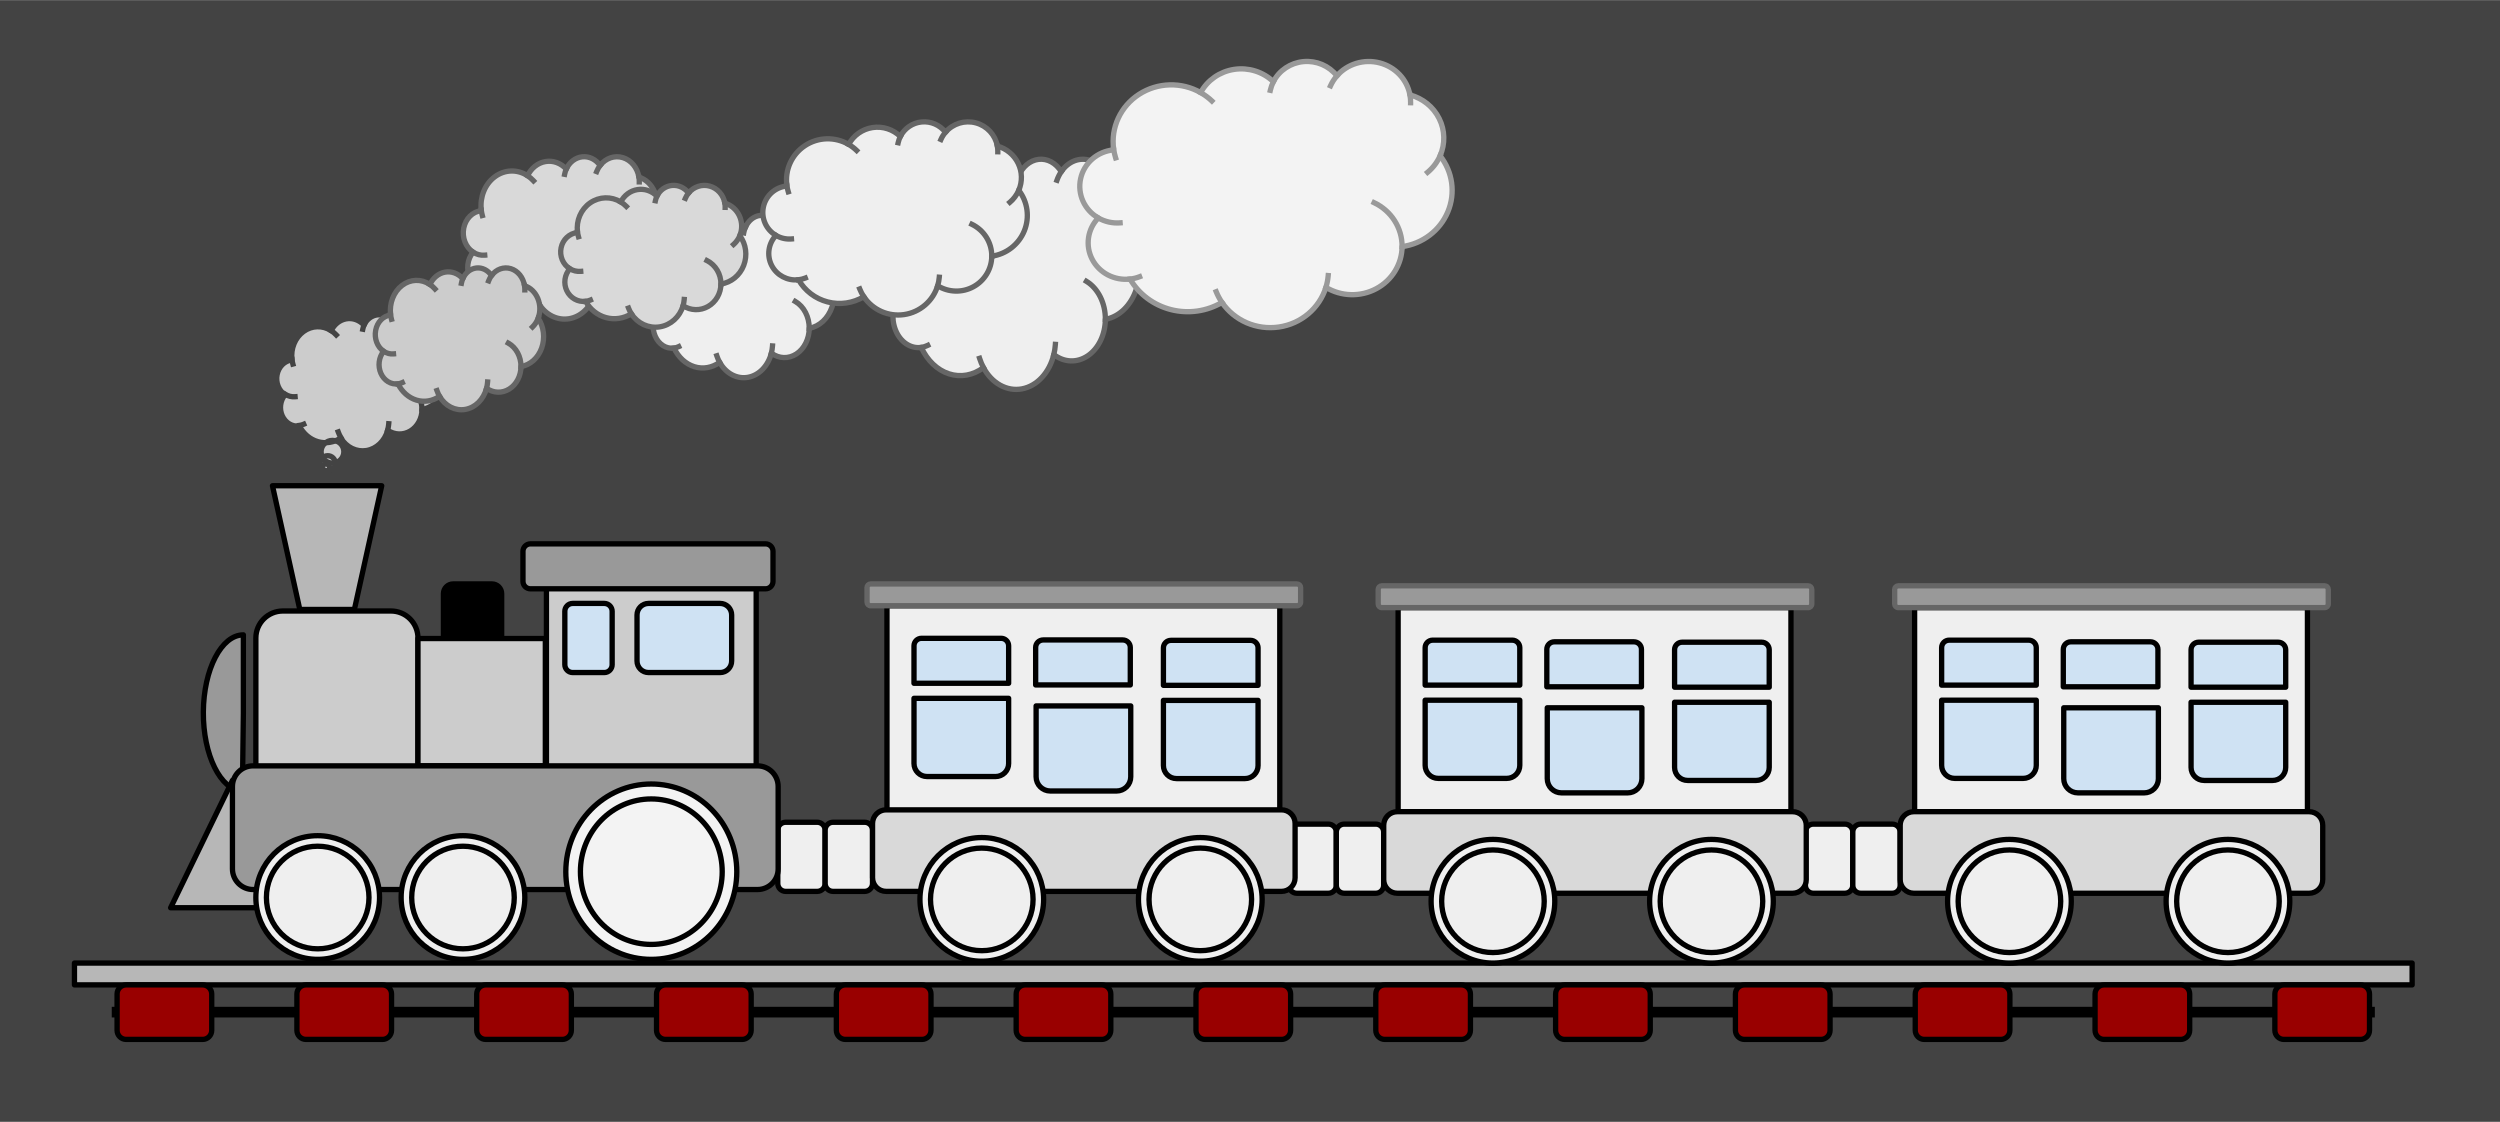 <svg version="1.1" viewBox="0.0 0.0 469.241 210.538" fill="none" stroke="none" stroke-linecap="square" stroke-miterlimit="10" xmlns:xlink="http://www.w3.org/1999/xlink" xmlns="http://www.w3.org/2000/svg"><rect x="0.0" y="0.0" width="469.241" height="210.538" fill="#808080" stroke="none"/><clipPath id="p.0"><path d="m0 0l469.241 0l0 210.538l-469.241 0l0 -210.538z" clip-rule="nonzero"/></clipPath><g clip-path="url(#p.0)"><path fill="#000000" fill-opacity="0.0" d="m0 0l469.241 0l0 210.538l-469.241 0z" fill-rule="evenodd"/><path fill="#434343" d="m-0.759 0.076l470.016 0l0 210.551l-470.016 0z" fill-rule="evenodd"/><path fill="#000000" fill-opacity="0.0" d="m21.976 189.979l422.772 0" fill-rule="evenodd"/><path stroke="#000000" stroke-width="2.0" stroke-linejoin="round" stroke-linecap="butt" d="m21.976 189.979l422.772 0" fill-rule="evenodd"/><path fill="#b7b7b7" d="m13.976 180.766l438.772 0l0 4.094l-438.772 0z" fill-rule="evenodd"/><path stroke="#000000" stroke-width="1.0" stroke-linejoin="round" stroke-linecap="butt" d="m13.976 180.766l438.772 0l0 4.094l-438.772 0z" fill-rule="evenodd"/><path fill="#990000" d="m21.976 186.567l0 0c0 -0.942 0.764 -1.706 1.706 -1.706l14.352 0c0.452 0 0.886 0.18 1.206 0.5c0.32 0.32 0.5 0.754 0.5 1.206l0 6.824c0 0.942 -0.764 1.706 -1.706 1.706l-14.352 0c-0.942 0 -1.706 -0.764 -1.706 -1.706z" fill-rule="evenodd"/><path stroke="#000000" stroke-width="1.0" stroke-linejoin="round" stroke-linecap="butt" d="m21.976 186.567l0 0c0 -0.942 0.764 -1.706 1.706 -1.706l14.352 0c0.452 0 0.886 0.18 1.206 0.5c0.32 0.32 0.5 0.754 0.5 1.206l0 6.824c0 0.942 -0.764 1.706 -1.706 1.706l-14.352 0c-0.942 0 -1.706 -0.764 -1.706 -1.706z" fill-rule="evenodd"/><path fill="#990000" d="m55.727 186.567l0 0c0 -0.942 0.764 -1.706 1.706 -1.706l14.352 0c0.452 0 0.886 0.18 1.206 0.5c0.32 0.32 0.5 0.754 0.5 1.206l0 6.824c0 0.942 -0.764 1.706 -1.706 1.706l-14.352 0c-0.942 0 -1.706 -0.764 -1.706 -1.706z" fill-rule="evenodd"/><path stroke="#000000" stroke-width="1.0" stroke-linejoin="round" stroke-linecap="butt" d="m55.727 186.567l0 0c0 -0.942 0.764 -1.706 1.706 -1.706l14.352 0c0.452 0 0.886 0.18 1.206 0.5c0.32 0.32 0.5 0.754 0.5 1.206l0 6.824c0 0.942 -0.764 1.706 -1.706 1.706l-14.352 0c-0.942 0 -1.706 -0.764 -1.706 -1.706z" fill-rule="evenodd"/><path fill="#990000" d="m89.478 186.567l0 0c0 -0.942 0.764 -1.706 1.706 -1.706l14.352 0c0.452 0 0.886 0.18 1.206 0.5c0.32 0.32 0.5 0.754 0.5 1.206l0 6.824c0 0.942 -0.764 1.706 -1.706 1.706l-14.352 0c-0.942 0 -1.706 -0.764 -1.706 -1.706z" fill-rule="evenodd"/><path stroke="#000000" stroke-width="1.0" stroke-linejoin="round" stroke-linecap="butt" d="m89.478 186.567l0 0c0 -0.942 0.764 -1.706 1.706 -1.706l14.352 0c0.452 0 0.886 0.18 1.206 0.5c0.32 0.32 0.5 0.754 0.5 1.206l0 6.824c0 0.942 -0.764 1.706 -1.706 1.706l-14.352 0c-0.942 0 -1.706 -0.764 -1.706 -1.706z" fill-rule="evenodd"/><path fill="#990000" d="m123.228 186.567l0 0c0 -0.942 0.764 -1.706 1.706 -1.706l14.352 0c0.452 0 0.886 0.18 1.206 0.5c0.32 0.32 0.5 0.754 0.5 1.206l0 6.824c0 0.942 -0.764 1.706 -1.706 1.706l-14.352 0c-0.942 0 -1.706 -0.764 -1.706 -1.706z" fill-rule="evenodd"/><path stroke="#000000" stroke-width="1.0" stroke-linejoin="round" stroke-linecap="butt" d="m123.228 186.567l0 0c0 -0.942 0.764 -1.706 1.706 -1.706l14.352 0c0.452 0 0.886 0.18 1.206 0.5c0.32 0.32 0.5 0.754 0.5 1.206l0 6.824c0 0.942 -0.764 1.706 -1.706 1.706l-14.352 0c-0.942 0 -1.706 -0.764 -1.706 -1.706z" fill-rule="evenodd"/><path fill="#990000" d="m156.979 186.567l0 0c0 -0.942 0.764 -1.706 1.706 -1.706l14.352 0c0.452 0 0.886 0.18 1.206 0.5c0.32 0.32 0.5 0.754 0.5 1.206l0 6.824c0 0.942 -0.764 1.706 -1.706 1.706l-14.352 0c-0.942 0 -1.706 -0.764 -1.706 -1.706z" fill-rule="evenodd"/><path stroke="#000000" stroke-width="1.0" stroke-linejoin="round" stroke-linecap="butt" d="m156.979 186.567l0 0c0 -0.942 0.764 -1.706 1.706 -1.706l14.352 0c0.452 0 0.886 0.18 1.206 0.5c0.32 0.32 0.5 0.754 0.5 1.206l0 6.824c0 0.942 -0.764 1.706 -1.706 1.706l-14.352 0c-0.942 0 -1.706 -0.764 -1.706 -1.706z" fill-rule="evenodd"/><path fill="#990000" d="m190.73 186.567l0 0c0 -0.942 0.764 -1.706 1.706 -1.706l14.352 0c0.452 0 0.886 0.18 1.206 0.5c0.32 0.32 0.5 0.754 0.5 1.206l0 6.824c0 0.942 -0.764 1.706 -1.706 1.706l-14.352 0c-0.942 0 -1.706 -0.764 -1.706 -1.706z" fill-rule="evenodd"/><path stroke="#000000" stroke-width="1.0" stroke-linejoin="round" stroke-linecap="butt" d="m190.73 186.567l0 0c0 -0.942 0.764 -1.706 1.706 -1.706l14.352 0c0.452 0 0.886 0.18 1.206 0.5c0.32 0.32 0.5 0.754 0.5 1.206l0 6.824c0 0.942 -0.764 1.706 -1.706 1.706l-14.352 0c-0.942 0 -1.706 -0.764 -1.706 -1.706z" fill-rule="evenodd"/><path fill="#990000" d="m224.48 186.567l0 0c0 -0.942 0.764 -1.706 1.706 -1.706l14.352 0c0.452 0 0.886 0.18 1.206 0.5c0.32 0.32 0.5 0.754 0.5 1.206l0 6.824c0 0.942 -0.764 1.706 -1.706 1.706l-14.352 0c-0.942 0 -1.706 -0.764 -1.706 -1.706z" fill-rule="evenodd"/><path stroke="#000000" stroke-width="1.0" stroke-linejoin="round" stroke-linecap="butt" d="m224.48 186.567l0 0c0 -0.942 0.764 -1.706 1.706 -1.706l14.352 0c0.452 0 0.886 0.18 1.206 0.5c0.32 0.32 0.5 0.754 0.5 1.206l0 6.824c0 0.942 -0.764 1.706 -1.706 1.706l-14.352 0c-0.942 0 -1.706 -0.764 -1.706 -1.706z" fill-rule="evenodd"/><path fill="#990000" d="m258.231 186.567l0 0c0 -0.942 0.764 -1.706 1.706 -1.706l14.352 0c0.452 0 0.886 0.18 1.206 0.5c0.32 0.32 0.5 0.754 0.5 1.206l0 6.824c0 0.942 -0.764 1.706 -1.706 1.706l-14.352 0c-0.942 0 -1.706 -0.764 -1.706 -1.706z" fill-rule="evenodd"/><path stroke="#000000" stroke-width="1.0" stroke-linejoin="round" stroke-linecap="butt" d="m258.231 186.567l0 0c0 -0.942 0.764 -1.706 1.706 -1.706l14.352 0c0.452 0 0.886 0.18 1.206 0.5c0.32 0.32 0.5 0.754 0.5 1.206l0 6.824c0 0.942 -0.764 1.706 -1.706 1.706l-14.352 0c-0.942 0 -1.706 -0.764 -1.706 -1.706z" fill-rule="evenodd"/><path fill="#990000" d="m291.982 186.567l0 0c0 -0.942 0.764 -1.706 1.706 -1.706l14.352 0c0.452 0 0.886 0.18 1.206 0.5c0.32 0.32 0.5 0.754 0.5 1.206l0 6.824c0 0.942 -0.764 1.706 -1.706 1.706l-14.352 0c-0.942 0 -1.706 -0.764 -1.706 -1.706z" fill-rule="evenodd"/><path stroke="#000000" stroke-width="1.0" stroke-linejoin="round" stroke-linecap="butt" d="m291.982 186.567l0 0c0 -0.942 0.764 -1.706 1.706 -1.706l14.352 0c0.452 0 0.886 0.18 1.206 0.5c0.32 0.32 0.5 0.754 0.5 1.206l0 6.824c0 0.942 -0.764 1.706 -1.706 1.706l-14.352 0c-0.942 0 -1.706 -0.764 -1.706 -1.706z" fill-rule="evenodd"/><path fill="#990000" d="m325.732 186.567l0 0c0 -0.942 0.764 -1.706 1.706 -1.706l14.352 0c0.452 0 0.886 0.18 1.206 0.5c0.32 0.32 0.5 0.754 0.5 1.206l0 6.824c0 0.942 -0.764 1.706 -1.706 1.706l-14.352 0c-0.942 0 -1.706 -0.764 -1.706 -1.706z" fill-rule="evenodd"/><path stroke="#000000" stroke-width="1.0" stroke-linejoin="round" stroke-linecap="butt" d="m325.732 186.567l0 0c0 -0.942 0.764 -1.706 1.706 -1.706l14.352 0c0.452 0 0.886 0.18 1.206 0.5c0.32 0.32 0.5 0.754 0.5 1.206l0 6.824c0 0.942 -0.764 1.706 -1.706 1.706l-14.352 0c-0.942 0 -1.706 -0.764 -1.706 -1.706z" fill-rule="evenodd"/><path fill="#990000" d="m359.483 186.567l0 0c0 -0.942 0.764 -1.706 1.706 -1.706l14.352 0c0.452 0 0.886 0.18 1.206 0.5c0.32 0.32 0.5 0.754 0.5 1.206l0 6.824c0 0.942 -0.764 1.706 -1.706 1.706l-14.352 0c-0.942 0 -1.706 -0.764 -1.706 -1.706z" fill-rule="evenodd"/><path stroke="#000000" stroke-width="1.0" stroke-linejoin="round" stroke-linecap="butt" d="m359.483 186.567l0 0c0 -0.942 0.764 -1.706 1.706 -1.706l14.352 0c0.452 0 0.886 0.18 1.206 0.5c0.32 0.32 0.5 0.754 0.5 1.206l0 6.824c0 0.942 -0.764 1.706 -1.706 1.706l-14.352 0c-0.942 0 -1.706 -0.764 -1.706 -1.706z" fill-rule="evenodd"/><path fill="#990000" d="m393.234 186.567l0 0c0 -0.942 0.764 -1.706 1.706 -1.706l14.352 0c0.452 0 0.886 0.18 1.206 0.5c0.32 0.32 0.5 0.754 0.5 1.206l0 6.824c0 0.942 -0.764 1.706 -1.706 1.706l-14.352 0c-0.942 0 -1.706 -0.764 -1.706 -1.706z" fill-rule="evenodd"/><path stroke="#000000" stroke-width="1.0" stroke-linejoin="round" stroke-linecap="butt" d="m393.234 186.567l0 0c0 -0.942 0.764 -1.706 1.706 -1.706l14.352 0c0.452 0 0.886 0.18 1.206 0.5c0.32 0.32 0.5 0.754 0.5 1.206l0 6.824c0 0.942 -0.764 1.706 -1.706 1.706l-14.352 0c-0.942 0 -1.706 -0.764 -1.706 -1.706z" fill-rule="evenodd"/><path fill="#990000" d="m426.984 186.567l0 0c0 -0.942 0.764 -1.706 1.706 -1.706l14.352 0c0.452 0 0.886 0.18 1.206 0.5c0.32 0.32 0.5 0.754 0.5 1.206l0 6.824c0 0.942 -0.764 1.706 -1.706 1.706l-14.352 0c-0.942 0 -1.706 -0.764 -1.706 -1.706z" fill-rule="evenodd"/><path stroke="#000000" stroke-width="1.0" stroke-linejoin="round" stroke-linecap="butt" d="m426.984 186.567l0 0c0 -0.942 0.764 -1.706 1.706 -1.706l14.352 0c0.452 0 0.886 0.18 1.206 0.5c0.32 0.32 0.5 0.754 0.5 1.206l0 6.824c0 0.942 -0.764 1.706 -1.706 1.706l-14.352 0c-0.942 0 -1.706 -0.764 -1.706 -1.706z" fill-rule="evenodd"/><path fill="#000000" d="m85.053 109.604l7.286 0l0 0c0.483 0 0.946 0.192 1.288 0.534c0.342 0.342 0.534 0.805 0.534 1.288l0 11.155c0 4.5776367E-5 -3.8146973E-5 9.1552734E-5 -9.1552734E-5 9.1552734E-5l-10.929 -9.1552734E-5l0 0c-5.340576E-5 0 -9.1552734E-5 -4.5776367E-5 -9.1552734E-5 -9.1552734E-5l9.1552734E-5 -11.155l0 0c0 -1.006 0.816 -1.822 1.822 -1.822z" fill-rule="evenodd"/><path stroke="#000000" stroke-width="1.0" stroke-linejoin="round" stroke-linecap="butt" d="m85.053 109.604l7.286 0l0 0c0.483 0 0.946 0.192 1.288 0.534c0.342 0.342 0.534 0.805 0.534 1.288l0 11.155c0 4.5776367E-5 -3.8146973E-5 9.1552734E-5 -9.1552734E-5 9.1552734E-5l-10.929 -9.1552734E-5l0 0c-5.340576E-5 0 -9.1552734E-5 -4.5776367E-5 -9.1552734E-5 -9.1552734E-5l9.1552734E-5 -11.155l0 0c0 -1.006 0.816 -1.822 1.822 -1.822z" fill-rule="evenodd"/><path fill="#b7b7b7" d="m51.142 91.176l5.126 23.213l10.252 0l5.126 -23.213z" fill-rule="evenodd"/><path stroke="#000000" stroke-width="1.0" stroke-linejoin="round" stroke-linecap="butt" d="m51.142 91.176l5.126 23.213l10.252 0l5.126 -23.213z" fill-rule="evenodd"/><path fill="#cccccc" d="m48.024 119.753l0 0c0 -2.801 2.27 -5.071 5.071 -5.071l20.283 0l0 0c1.345 0 2.635 0.534 3.586 1.485c0.951 0.951 1.485 2.241 1.485 3.586l0 25.071c0 2.801 -2.27 5.071 -5.071 5.071l-20.283 0c-2.801 0 -5.071 -2.27 -5.071 -5.071z" fill-rule="evenodd"/><path stroke="#000000" stroke-width="1.0" stroke-linejoin="round" stroke-linecap="butt" d="m48.024 119.753l0 0c0 -2.801 2.27 -5.071 5.071 -5.071l20.283 0l0 0c1.345 0 2.635 0.534 3.586 1.485c0.951 0.951 1.485 2.241 1.485 3.586l0 25.071c0 2.801 -2.27 5.071 -5.071 5.071l-20.283 0c-2.801 0 -5.071 -2.27 -5.071 -5.071z" fill-rule="evenodd"/><path fill="#efefef" d="m145.987 155.814l0 0c0 -0.818 0.663 -1.48 1.48 -1.48l5.921 0l0 0c0.393 0 0.769 0.156 1.047 0.434c0.278 0.278 0.434 0.654 0.434 1.047l0 10.016c0 0.818 -0.663 1.48 -1.48 1.48l-5.921 0c-0.818 0 -1.48 -0.663 -1.48 -1.48z" fill-rule="evenodd"/><path stroke="#000000" stroke-width="1.0" stroke-linejoin="round" stroke-linecap="butt" d="m145.987 155.814l0 0c0 -0.818 0.663 -1.48 1.48 -1.48l5.921 0l0 0c0.393 0 0.769 0.156 1.047 0.434c0.278 0.278 0.434 0.654 0.434 1.047l0 10.016c0 0.818 -0.663 1.48 -1.48 1.48l-5.921 0c-0.818 0 -1.48 -0.663 -1.48 -1.48z" fill-rule="evenodd"/><path fill="#efefef" d="m241.929 156.163l0 0c0 -0.818 0.663 -1.48 1.48 -1.48l5.921 0l0 0c0.393 0 0.769 0.156 1.047 0.434c0.278 0.278 0.434 0.654 0.434 1.047l0 10.016c0 0.818 -0.663 1.48 -1.48 1.48l-5.921 0c-0.818 0 -1.48 -0.663 -1.48 -1.48z" fill-rule="evenodd"/><path stroke="#000000" stroke-width="1.0" stroke-linejoin="round" stroke-linecap="butt" d="m241.929 156.163l0 0c0 -0.818 0.663 -1.48 1.48 -1.48l5.921 0l0 0c0.393 0 0.769 0.156 1.047 0.434c0.278 0.278 0.434 0.654 0.434 1.047l0 10.016c0 0.818 -0.663 1.48 -1.48 1.48l-5.921 0c-0.818 0 -1.48 -0.663 -1.48 -1.48z" fill-rule="evenodd"/><path fill="#efefef" d="m359.365 114.047l73.732 0l0 41.984l-73.732 0z" fill-rule="evenodd"/><path stroke="#000000" stroke-width="1.0" stroke-linejoin="round" stroke-linecap="butt" d="m359.365 114.047l73.732 0l0 41.984l-73.732 0z" fill-rule="evenodd"/><path fill="#efefef" d="m338.871 156.163l0 0c0 -0.818 0.663 -1.48 1.48 -1.48l5.921 0l0 0c0.393 0 0.769 0.156 1.047 0.434c0.278 0.278 0.434 0.654 0.434 1.047l0 10.016c0 0.818 -0.663 1.48 -1.48 1.48l-5.921 0c-0.818 0 -1.48 -0.663 -1.48 -1.48z" fill-rule="evenodd"/><path stroke="#000000" stroke-width="1.0" stroke-linejoin="round" stroke-linecap="butt" d="m338.871 156.163l0 0c0 -0.818 0.663 -1.48 1.48 -1.48l5.921 0l0 0c0.393 0 0.769 0.156 1.047 0.434c0.278 0.278 0.434 0.654 0.434 1.047l0 10.016c0 0.818 -0.663 1.48 -1.48 1.48l-5.921 0c-0.818 0 -1.48 -0.663 -1.48 -1.48z" fill-rule="evenodd"/><path fill="#efefef" d="m347.767 156.163l0 0c0 -0.818 0.663 -1.48 1.48 -1.48l5.921 0l0 0c0.393 0 0.769 0.156 1.047 0.434c0.278 0.278 0.434 0.654 0.434 1.047l0 10.016c0 0.818 -0.663 1.48 -1.48 1.48l-5.921 0c-0.818 0 -1.48 -0.663 -1.48 -1.48z" fill-rule="evenodd"/><path stroke="#000000" stroke-width="1.0" stroke-linejoin="round" stroke-linecap="butt" d="m347.767 156.163l0 0c0 -0.818 0.663 -1.48 1.48 -1.48l5.921 0l0 0c0.393 0 0.769 0.156 1.047 0.434c0.278 0.278 0.434 0.654 0.434 1.047l0 10.016c0 0.818 -0.663 1.48 -1.48 1.48l-5.921 0c-0.818 0 -1.48 -0.663 -1.48 -1.48z" fill-rule="evenodd"/><path fill="#d9d9d9" d="m356.661 154.903l0 0c0 -1.409 1.142 -2.551 2.551 -2.551l74.205 0c0.677 0 1.326 0.269 1.804 0.747c0.478 0.478 0.747 1.127 0.747 1.804l0 10.205c0 1.409 -1.142 2.551 -2.551 2.551l-74.205 0l0 0c-1.409 0 -2.551 -1.142 -2.551 -2.551z" fill-rule="evenodd"/><path stroke="#000000" stroke-width="1.0" stroke-linejoin="round" stroke-linecap="butt" d="m356.661 154.903l0 0c0 -1.409 1.142 -2.551 2.551 -2.551l74.205 0c0.677 0 1.326 0.269 1.804 0.747c0.478 0.478 0.747 1.127 0.747 1.804l0 10.205c0 1.409 -1.142 2.551 -2.551 2.551l-74.205 0l0 0c-1.409 0 -2.551 -1.142 -2.551 -2.551z" fill-rule="evenodd"/><path fill="#efefef" d="m365.555 169.16l0 0c0 -6.41 5.197 -11.607 11.607 -11.607l0 0c3.078 0 6.031 1.223 8.207 3.4c2.177 2.177 3.4 5.129 3.4 8.207l0 0c0 6.41 -5.197 11.607 -11.607 11.607l0 0c-6.41 0 -11.607 -5.197 -11.607 -11.607z" fill-rule="evenodd"/><path stroke="#000000" stroke-width="1.0" stroke-linejoin="round" stroke-linecap="butt" d="m365.555 169.16l0 0c0 -6.41 5.197 -11.607 11.607 -11.607l0 0c3.078 0 6.031 1.223 8.207 3.4c2.177 2.177 3.4 5.129 3.4 8.207l0 0c0 6.41 -5.197 11.607 -11.607 11.607l0 0c-6.41 0 -11.607 -5.197 -11.607 -11.607z" fill-rule="evenodd"/><path fill="#efefef" d="m367.537 169.16l0 0c0 -5.318 4.309 -9.63 9.625 -9.63l0 0c2.553 0 5.001 1.015 6.806 2.821c1.805 1.806 2.819 4.255 2.819 6.809l0 0c0 5.318 -4.309 9.63 -9.625 9.63l0 0c-5.316 0 -9.625 -4.311 -9.625 -9.63z" fill-rule="evenodd"/><path stroke="#000000" stroke-width="1.0" stroke-linejoin="round" stroke-linecap="butt" d="m367.537 169.16l0 0c0 -5.318 4.309 -9.63 9.625 -9.63l0 0c2.553 0 5.001 1.015 6.806 2.821c1.805 1.806 2.819 4.255 2.819 6.809l0 0c0 5.318 -4.309 9.63 -9.625 9.63l0 0c-5.316 0 -9.625 -4.311 -9.625 -9.63z" fill-rule="evenodd"/><path fill="#efefef" d="m406.57 169.16l0 0c0 -6.41 5.197 -11.607 11.607 -11.607l0 0c3.078 0 6.031 1.223 8.207 3.4c2.177 2.177 3.4 5.129 3.4 8.207l0 0c0 6.41 -5.197 11.607 -11.607 11.607l0 0c-6.41 0 -11.607 -5.197 -11.607 -11.607z" fill-rule="evenodd"/><path stroke="#000000" stroke-width="1.0" stroke-linejoin="round" stroke-linecap="butt" d="m406.57 169.16l0 0c0 -6.41 5.197 -11.607 11.607 -11.607l0 0c3.078 0 6.031 1.223 8.207 3.4c2.177 2.177 3.4 5.129 3.4 8.207l0 0c0 6.41 -5.197 11.607 -11.607 11.607l0 0c-6.41 0 -11.607 -5.197 -11.607 -11.607z" fill-rule="evenodd"/><path fill="#efefef" d="m408.552 169.16l0 0c0 -5.318 4.309 -9.63 9.625 -9.63l0 0c2.553 0 5.001 1.015 6.806 2.821c1.805 1.806 2.819 4.255 2.819 6.809l0 0c0 5.318 -4.309 9.63 -9.625 9.63l0 0c-5.316 0 -9.625 -4.311 -9.625 -9.63z" fill-rule="evenodd"/><path stroke="#000000" stroke-width="1.0" stroke-linejoin="round" stroke-linecap="butt" d="m408.552 169.16l0 0c0 -5.318 4.309 -9.63 9.625 -9.63l0 0c2.553 0 5.001 1.015 6.806 2.821c1.805 1.806 2.819 4.255 2.819 6.809l0 0c0 5.318 -4.309 9.63 -9.625 9.63l0 0c-5.316 0 -9.625 -4.311 -9.625 -9.63z" fill-rule="evenodd"/><path fill="#999999" d="m355.622 110.635l0 0c0 -0.377 0.306 -0.682 0.682 -0.682l80.021 0c0.181 0 0.355 0.072 0.483 0.2c0.128 0.128 0.2 0.302 0.2 0.483l0 2.73c0 0.377 -0.306 0.682 -0.682 0.682l-80.021 0l0 0c-0.377 0 -0.682 -0.306 -0.682 -0.682z" fill-rule="evenodd"/><path stroke="#666666" stroke-width="1.0" stroke-linejoin="round" stroke-linecap="butt" d="m355.622 110.635l0 0c0 -0.377 0.306 -0.682 0.682 -0.682l80.021 0c0.181 0 0.355 0.072 0.483 0.2c0.128 0.128 0.2 0.302 0.2 0.483l0 2.73c0 0.377 -0.306 0.682 -0.682 0.682l-80.021 0l0 0c-0.377 0 -0.682 -0.306 -0.682 -0.682z" fill-rule="evenodd"/><path fill="#cfe2f3" d="m412.661 120.541l14.95 0c0.373 0 0.731 0.148 0.995 0.412c0.264 0.264 0.412 0.622 0.412 0.995l0 7.034c0 7.6293945E-5 -6.1035156E-5 1.5258789E-4 -1.5258789E-4 1.5258789E-4l-17.764 -1.5258789E-4l0 0c-9.1552734E-5 0 -1.5258789E-4 -6.1035156E-5 -1.5258789E-4 -1.5258789E-4l1.5258789E-4 -7.034l0 0c0 -0.777 0.63 -1.407 1.407 -1.407z" fill-rule="evenodd"/><path stroke="#000000" stroke-width="1.0" stroke-linejoin="round" stroke-linecap="butt" d="m412.661 120.541l14.95 0c0.373 0 0.731 0.148 0.995 0.412c0.264 0.264 0.412 0.622 0.412 0.995l0 7.034c0 7.6293945E-5 -6.1035156E-5 1.5258789E-4 -1.5258789E-4 1.5258789E-4l-17.764 -1.5258789E-4l0 0c-9.1552734E-5 0 -1.5258789E-4 -6.1035156E-5 -1.5258789E-4 -1.5258789E-4l1.5258789E-4 -7.034l0 0c0 -0.777 0.63 -1.407 1.407 -1.407z" fill-rule="evenodd"/><path fill="#cfe2f3" d="m413.701 146.486l12.871 0c0.649 0 1.271 -0.258 1.73 -0.716c0.459 -0.459 0.716 -1.081 0.716 -1.73l0 -12.231c0 -7.6293945E-5 -6.1035156E-5 -1.373291E-4 -1.5258789E-4 -1.373291E-4l-17.764 1.373291E-4l0 0c-9.1552734E-5 0 -1.5258789E-4 7.6293945E-5 -1.5258789E-4 1.5258789E-4l1.5258789E-4 12.231l0 0c0 1.351 1.095 2.446 2.446 2.446z" fill-rule="evenodd"/><path stroke="#000000" stroke-width="1.0" stroke-linejoin="round" stroke-linecap="butt" d="m413.701 146.486l12.871 0c0.649 0 1.271 -0.258 1.73 -0.716c0.459 -0.459 0.716 -1.081 0.716 -1.73l0 -12.231c0 -7.6293945E-5 -6.1035156E-5 -1.373291E-4 -1.5258789E-4 -1.373291E-4l-17.764 1.373291E-4l0 0c-9.1552734E-5 0 -1.5258789E-4 7.6293945E-5 -1.5258789E-4 1.5258789E-4l1.5258789E-4 12.231l0 0c0 1.351 1.095 2.446 2.446 2.446z" fill-rule="evenodd"/><path fill="#cfe2f3" d="m390.018 148.818l12.441 0c0.706 0 1.383 -0.28 1.882 -0.78c0.499 -0.499 0.78 -1.176 0.78 -1.882l0 -13.307c0 -7.6293945E-5 -6.1035156E-5 -1.373291E-4 -1.5258789E-4 -1.373291E-4l-17.764 1.373291E-4l0 0c-9.1552734E-5 0 -1.5258789E-4 7.6293945E-5 -1.5258789E-4 1.5258789E-4l1.5258789E-4 13.307l0 0c0 1.47 1.192 2.661 2.661 2.661z" fill-rule="evenodd"/><path stroke="#000000" stroke-width="1.0" stroke-linejoin="round" stroke-linecap="butt" d="m390.018 148.818l12.441 0c0.706 0 1.383 -0.28 1.882 -0.78c0.499 -0.499 0.78 -1.176 0.78 -1.882l0 -13.307c0 -7.6293945E-5 -6.1035156E-5 -1.373291E-4 -1.5258789E-4 -1.373291E-4l-17.764 1.373291E-4l0 0c-9.1552734E-5 0 -1.5258789E-4 7.6293945E-5 -1.5258789E-4 1.5258789E-4l1.5258789E-4 13.307l0 0c0 1.47 1.192 2.661 2.661 2.661z" fill-rule="evenodd"/><path fill="#cfe2f3" d="m388.68 120.467l14.95 0c0.373 0 0.731 0.148 0.995 0.412c0.264 0.264 0.412 0.622 0.412 0.995l0 7.034c0 7.6293945E-5 -6.1035156E-5 1.373291E-4 -1.5258789E-4 1.373291E-4l-17.764 -1.373291E-4l0 0c-9.1552734E-5 0 -1.5258789E-4 -7.6293945E-5 -1.5258789E-4 -1.5258789E-4l1.5258789E-4 -7.034l0 0c0 -0.777 0.63 -1.407 1.407 -1.407z" fill-rule="evenodd"/><path stroke="#000000" stroke-width="1.0" stroke-linejoin="round" stroke-linecap="butt" d="m388.68 120.467l14.95 0c0.373 0 0.731 0.148 0.995 0.412c0.264 0.264 0.412 0.622 0.412 0.995l0 7.034c0 7.6293945E-5 -6.1035156E-5 1.373291E-4 -1.5258789E-4 1.373291E-4l-17.764 -1.373291E-4l0 0c-9.1552734E-5 0 -1.5258789E-4 -7.6293945E-5 -1.5258789E-4 -1.5258789E-4l1.5258789E-4 -7.034l0 0c0 -0.777 0.63 -1.407 1.407 -1.407z" fill-rule="evenodd"/><path fill="#cfe2f3" d="m365.845 120.157l14.95 0c0.373 0 0.731 0.148 0.995 0.412c0.264 0.264 0.412 0.622 0.412 0.995l0 7.034c0 9.1552734E-5 -6.1035156E-5 1.5258789E-4 -1.2207031E-4 1.5258789E-4l-17.764 -1.5258789E-4l0 0c-9.1552734E-5 0 -1.5258789E-4 -6.1035156E-5 -1.5258789E-4 -1.373291E-4l1.5258789E-4 -7.034l0 0c0 -0.777 0.63 -1.407 1.407 -1.407z" fill-rule="evenodd"/><path stroke="#000000" stroke-width="1.0" stroke-linejoin="round" stroke-linecap="butt" d="m365.845 120.157l14.95 0c0.373 0 0.731 0.148 0.995 0.412c0.264 0.264 0.412 0.622 0.412 0.995l0 7.034c0 9.1552734E-5 -6.1035156E-5 1.5258789E-4 -1.2207031E-4 1.5258789E-4l-17.764 -1.5258789E-4l0 0c-9.1552734E-5 0 -1.5258789E-4 -6.1035156E-5 -1.5258789E-4 -1.373291E-4l1.5258789E-4 -7.034l0 0c0 -0.777 0.63 -1.407 1.407 -1.407z" fill-rule="evenodd"/><path fill="#cfe2f3" d="m366.885 146.102l12.871 0c0.649 0 1.271 -0.258 1.73 -0.716c0.459 -0.459 0.716 -1.081 0.716 -1.73l0 -12.231c0 -9.1552734E-5 -6.1035156E-5 -1.5258789E-4 -1.2207031E-4 -1.5258789E-4l-17.764 1.5258789E-4l0 0c-9.1552734E-5 0 -1.5258789E-4 6.1035156E-5 -1.5258789E-4 1.373291E-4l1.5258789E-4 12.231l0 0c0 1.351 1.095 2.446 2.446 2.446z" fill-rule="evenodd"/><path stroke="#000000" stroke-width="1.0" stroke-linejoin="round" stroke-linecap="butt" d="m366.885 146.102l12.871 0c0.649 0 1.271 -0.258 1.73 -0.716c0.459 -0.459 0.716 -1.081 0.716 -1.73l0 -12.231c0 -9.1552734E-5 -6.1035156E-5 -1.5258789E-4 -1.2207031E-4 -1.5258789E-4l-17.764 1.5258789E-4l0 0c-9.1552734E-5 0 -1.5258789E-4 6.1035156E-5 -1.5258789E-4 1.373291E-4l1.5258789E-4 12.231l0 0c0 1.351 1.095 2.446 2.446 2.446z" fill-rule="evenodd"/><path fill="#cccccc" d="m78.451 119.845l23.906 0l0 23.906l-23.906 0z" fill-rule="evenodd"/><path stroke="#000000" stroke-width="1.0" stroke-linejoin="round" stroke-linecap="butt" d="m78.451 119.845l23.906 0l0 23.906l-23.906 0z" fill-rule="evenodd"/><path fill="#999999" d="m45.497 148.513l0 0c-4.112 -0.195 -7.379 -6.815 -7.329 -14.851c0.05 -8.036 3.398 -14.499 7.511 -14.499l0 14.677z" fill-rule="evenodd"/><path stroke="#000000" stroke-width="1.0" stroke-linejoin="round" stroke-linecap="butt" d="m45.497 148.513l0 0c-4.112 -0.195 -7.379 -6.815 -7.329 -14.851c0.05 -8.036 3.398 -14.499 7.511 -14.499l0 14.677z" fill-rule="evenodd"/><path fill="#b7b7b7" d="m32.026 170.381l11.606 -23.906l11.606 23.906z" fill-rule="evenodd"/><path stroke="#000000" stroke-width="1.0" stroke-linejoin="round" stroke-linecap="butt" d="m32.026 170.381l11.606 -23.906l11.606 23.906z" fill-rule="evenodd"/><path fill="#cccccc" d="m102.562 109.604l39.37 0l0 50.331l-39.37 0z" fill-rule="evenodd"/><path stroke="#000000" stroke-width="1.0" stroke-linejoin="round" stroke-linecap="butt" d="m102.562 109.604l39.37 0l0 50.331l-39.37 0z" fill-rule="evenodd"/><path fill="#999999" d="m98.16 103.486l0 0c0 -0.777 0.63 -1.407 1.407 -1.407l44.115 0c0.373 0 0.731 0.148 0.995 0.412c0.264 0.264 0.412 0.622 0.412 0.995l0 5.627c0 0.777 -0.63 1.407 -1.407 1.407l-44.115 0c-0.777 0 -1.407 -0.63 -1.407 -1.407z" fill-rule="evenodd"/><path stroke="#000000" stroke-width="1.0" stroke-linejoin="round" stroke-linecap="butt" d="m98.16 103.486l0 0c0 -0.777 0.63 -1.407 1.407 -1.407l44.115 0c0.373 0 0.731 0.148 0.995 0.412c0.264 0.264 0.412 0.622 0.412 0.995l0 5.627c0 0.777 -0.63 1.407 -1.407 1.407l-44.115 0c-0.777 0 -1.407 -0.63 -1.407 -1.407z" fill-rule="evenodd"/><path fill="#999999" d="m43.63 147.617l0 0c0 -2.137 1.732 -3.869 3.869 -3.869l94.688 0c1.026 0 2.01 0.408 2.736 1.133c0.726 0.726 1.133 1.71 1.133 2.736l0 15.475c0 2.137 -1.732 3.869 -3.869 3.869l-94.688 0c-2.137 0 -3.869 -1.732 -3.869 -3.869z" fill-rule="evenodd"/><path stroke="#000000" stroke-width="1.0" stroke-linejoin="round" stroke-linecap="butt" d="m43.63 147.617l0 0c0 -2.137 1.732 -3.869 3.869 -3.869l94.688 0c1.026 0 2.01 0.408 2.736 1.133c0.726 0.726 1.133 1.71 1.133 2.736l0 15.475c0 2.137 -1.732 3.869 -3.869 3.869l-94.688 0c-2.137 0 -3.869 -1.732 -3.869 -3.869z" fill-rule="evenodd"/><path fill="#cfe2f3" d="m119.567 115.423l0 0c0 -1.194 0.968 -2.163 2.163 -2.163l13.438 0c0.574 0 1.124 0.228 1.529 0.633c0.406 0.406 0.633 0.956 0.633 1.529l0 8.651c0 1.194 -0.968 2.163 -2.163 2.163l-13.438 0c-1.194 0 -2.163 -0.968 -2.163 -2.163z" fill-rule="evenodd"/><path stroke="#000000" stroke-width="1.0" stroke-linejoin="round" stroke-linecap="butt" d="m119.567 115.423l0 0c0 -1.194 0.968 -2.163 2.163 -2.163l13.438 0c0.574 0 1.124 0.228 1.529 0.633c0.406 0.406 0.633 0.956 0.633 1.529l0 8.651c0 1.194 -0.968 2.163 -2.163 2.163l-13.438 0c-1.194 0 -2.163 -0.968 -2.163 -2.163z" fill-rule="evenodd"/><path fill="#cfe2f3" d="m106.016 114.74l0 0c0 -0.818 0.663 -1.48 1.48 -1.48l5.921 0l0 0c0.393 0 0.769 0.156 1.047 0.434c0.278 0.278 0.434 0.654 0.434 1.047l0 10.016c0 0.818 -0.663 1.48 -1.48 1.48l-5.921 0c-0.818 0 -1.48 -0.663 -1.48 -1.48z" fill-rule="evenodd"/><path stroke="#000000" stroke-width="1.0" stroke-linejoin="round" stroke-linecap="butt" d="m106.016 114.74l0 0c0 -0.818 0.663 -1.48 1.48 -1.48l5.921 0l0 0c0.393 0 0.769 0.156 1.047 0.434c0.278 0.278 0.434 0.654 0.434 1.047l0 10.016c0 0.818 -0.663 1.48 -1.48 1.48l-5.921 0c-0.818 0 -1.48 -0.663 -1.48 -1.48z" fill-rule="evenodd"/><path fill="#f3f3f3" d="m106.199 163.612l0 0c0 -9.089 7.185 -16.457 16.047 -16.457l0 0c4.256 0 8.338 1.734 11.347 4.82c3.009 3.086 4.7 7.272 4.7 11.637l0 0c0 9.089 -7.185 16.457 -16.047 16.457l0 0c-8.863 0 -16.047 -7.368 -16.047 -16.457z" fill-rule="evenodd"/><path stroke="#000000" stroke-width="1.0" stroke-linejoin="round" stroke-linecap="butt" d="m106.199 163.612l0 0c0 -9.089 7.185 -16.457 16.047 -16.457l0 0c4.256 0 8.338 1.734 11.347 4.82c3.009 3.086 4.7 7.272 4.7 11.637l0 0c0 9.089 -7.185 16.457 -16.047 16.457l0 0c-8.863 0 -16.047 -7.368 -16.047 -16.457z" fill-rule="evenodd"/><path fill="#f3f3f3" d="m108.94 163.612l0 0c0 -7.541 5.958 -13.654 13.307 -13.654l0 0c3.529 0 6.914 1.439 9.41 3.999c2.496 2.561 3.898 6.033 3.898 9.655l0 0c0 7.541 -5.958 13.654 -13.307 13.654l0 0c-7.349 0 -13.307 -6.113 -13.307 -13.654z" fill-rule="evenodd"/><path stroke="#000000" stroke-width="1.0" stroke-linejoin="round" stroke-linecap="butt" d="m108.94 163.612l0 0c0 -7.541 5.958 -13.654 13.307 -13.654l0 0c3.529 0 6.914 1.439 9.41 3.999c2.496 2.561 3.898 6.033 3.898 9.655l0 0c0 7.541 -5.958 13.654 -13.307 13.654l0 0c-7.349 0 -13.307 -6.113 -13.307 -13.654z" fill-rule="evenodd"/><path fill="#efefef" d="m48.023 168.462l0 0c0 -6.41 5.197 -11.607 11.607 -11.607l0 0c3.078 0 6.031 1.223 8.207 3.4c2.177 2.177 3.4 5.129 3.4 8.207l0 0c0 6.41 -5.197 11.607 -11.607 11.607l0 0c-6.41 0 -11.607 -5.197 -11.607 -11.607z" fill-rule="evenodd"/><path stroke="#000000" stroke-width="1.0" stroke-linejoin="round" stroke-linecap="butt" d="m48.023 168.462l0 0c0 -6.41 5.197 -11.607 11.607 -11.607l0 0c3.078 0 6.031 1.223 8.207 3.4c2.177 2.177 3.4 5.129 3.4 8.207l0 0c0 6.41 -5.197 11.607 -11.607 11.607l0 0c-6.41 0 -11.607 -5.197 -11.607 -11.607z" fill-rule="evenodd"/><path fill="#efefef" d="m50.005 168.462l0 0c0 -5.318 4.309 -9.63 9.625 -9.63l0 0c2.553 0 5.001 1.015 6.806 2.821c1.805 1.806 2.819 4.255 2.819 6.809l0 0c0 5.318 -4.309 9.63 -9.625 9.63l0 0c-5.316 0 -9.625 -4.311 -9.625 -9.63z" fill-rule="evenodd"/><path stroke="#000000" stroke-width="1.0" stroke-linejoin="round" stroke-linecap="butt" d="m50.005 168.462l0 0c0 -5.318 4.309 -9.63 9.625 -9.63l0 0c2.553 0 5.001 1.015 6.806 2.821c1.805 1.806 2.819 4.255 2.819 6.809l0 0c0 5.318 -4.309 9.63 -9.625 9.63l0 0c-5.316 0 -9.625 -4.311 -9.625 -9.63z" fill-rule="evenodd"/><path fill="#efefef" d="m75.292 168.462l0 0c0 -6.41 5.197 -11.607 11.607 -11.607l0 0c3.078 0 6.031 1.223 8.207 3.4c2.177 2.177 3.4 5.129 3.4 8.207l0 0c0 6.41 -5.197 11.607 -11.607 11.607l0 0c-6.41 0 -11.607 -5.197 -11.607 -11.607z" fill-rule="evenodd"/><path stroke="#000000" stroke-width="1.0" stroke-linejoin="round" stroke-linecap="butt" d="m75.292 168.462l0 0c0 -6.41 5.197 -11.607 11.607 -11.607l0 0c3.078 0 6.031 1.223 8.207 3.4c2.177 2.177 3.4 5.129 3.4 8.207l0 0c0 6.41 -5.197 11.607 -11.607 11.607l0 0c-6.41 0 -11.607 -5.197 -11.607 -11.607z" fill-rule="evenodd"/><path fill="#efefef" d="m77.274 168.462l0 0c0 -5.318 4.309 -9.63 9.625 -9.63l0 0c2.553 0 5.001 1.015 6.806 2.821c1.805 1.806 2.819 4.255 2.819 6.809l0 0c0 5.318 -4.309 9.63 -9.625 9.63l0 0c-5.316 0 -9.625 -4.311 -9.625 -9.63z" fill-rule="evenodd"/><path stroke="#000000" stroke-width="1.0" stroke-linejoin="round" stroke-linecap="butt" d="m77.274 168.462l0 0c0 -5.318 4.309 -9.63 9.625 -9.63l0 0c2.553 0 5.001 1.015 6.806 2.821c1.805 1.806 2.819 4.255 2.819 6.809l0 0c0 5.318 -4.309 9.63 -9.625 9.63l0 0c-5.316 0 -9.625 -4.311 -9.625 -9.63z" fill-rule="evenodd"/><path fill="#efefef" d="m166.48 113.698l73.732 0l0 41.984l-73.732 0z" fill-rule="evenodd"/><path stroke="#000000" stroke-width="1.0" stroke-linejoin="round" stroke-linecap="butt" d="m166.48 113.698l73.732 0l0 41.984l-73.732 0z" fill-rule="evenodd"/><path fill="#efefef" d="m154.882 155.814l0 0c0 -0.818 0.663 -1.48 1.48 -1.48l5.921 0l0 0c0.393 0 0.769 0.156 1.047 0.434c0.278 0.278 0.434 0.654 0.434 1.047l0 10.016c0 0.818 -0.663 1.48 -1.48 1.48l-5.921 0c-0.818 0 -1.48 -0.663 -1.48 -1.48z" fill-rule="evenodd"/><path stroke="#000000" stroke-width="1.0" stroke-linejoin="round" stroke-linecap="butt" d="m154.882 155.814l0 0c0 -0.818 0.663 -1.48 1.48 -1.48l5.921 0l0 0c0.393 0 0.769 0.156 1.047 0.434c0.278 0.278 0.434 0.654 0.434 1.047l0 10.016c0 0.818 -0.663 1.48 -1.48 1.48l-5.921 0c-0.818 0 -1.48 -0.663 -1.48 -1.48z" fill-rule="evenodd"/><path fill="#d9d9d9" d="m163.777 154.554l0 0c0 -1.409 1.142 -2.551 2.551 -2.551l74.205 0c0.677 0 1.326 0.269 1.804 0.747c0.478 0.478 0.747 1.127 0.747 1.804l0 10.205c0 1.409 -1.142 2.551 -2.551 2.551l-74.205 0l0 0c-1.409 0 -2.551 -1.142 -2.551 -2.551z" fill-rule="evenodd"/><path stroke="#000000" stroke-width="1.0" stroke-linejoin="round" stroke-linecap="butt" d="m163.777 154.554l0 0c0 -1.409 1.142 -2.551 2.551 -2.551l74.205 0c0.677 0 1.326 0.269 1.804 0.747c0.478 0.478 0.747 1.127 0.747 1.804l0 10.205c0 1.409 -1.142 2.551 -2.551 2.551l-74.205 0l0 0c-1.409 0 -2.551 -1.142 -2.551 -2.551z" fill-rule="evenodd"/><path fill="#efefef" d="m172.67 168.811l0 0c0 -6.41 5.197 -11.607 11.607 -11.607l0 0c3.078 0 6.031 1.223 8.207 3.4c2.177 2.177 3.4 5.129 3.4 8.207l0 0c0 6.41 -5.197 11.607 -11.607 11.607l0 0c-6.41 0 -11.607 -5.197 -11.607 -11.607z" fill-rule="evenodd"/><path stroke="#000000" stroke-width="1.0" stroke-linejoin="round" stroke-linecap="butt" d="m172.67 168.811l0 0c0 -6.41 5.197 -11.607 11.607 -11.607l0 0c3.078 0 6.031 1.223 8.207 3.4c2.177 2.177 3.4 5.129 3.4 8.207l0 0c0 6.41 -5.197 11.607 -11.607 11.607l0 0c-6.41 0 -11.607 -5.197 -11.607 -11.607z" fill-rule="evenodd"/><path fill="#efefef" d="m174.652 168.811l0 0c0 -5.318 4.309 -9.63 9.625 -9.63l0 0c2.553 0 5.001 1.015 6.806 2.821c1.805 1.806 2.819 4.255 2.819 6.809l0 0c0 5.318 -4.309 9.63 -9.625 9.63l0 0c-5.316 0 -9.625 -4.311 -9.625 -9.63z" fill-rule="evenodd"/><path stroke="#000000" stroke-width="1.0" stroke-linejoin="round" stroke-linecap="butt" d="m174.652 168.811l0 0c0 -5.318 4.309 -9.63 9.625 -9.63l0 0c2.553 0 5.001 1.015 6.806 2.821c1.805 1.806 2.819 4.255 2.819 6.809l0 0c0 5.318 -4.309 9.63 -9.625 9.63l0 0c-5.316 0 -9.625 -4.311 -9.625 -9.63z" fill-rule="evenodd"/><path fill="#efefef" d="m213.686 168.811l0 0c0 -6.41 5.197 -11.607 11.607 -11.607l0 0c3.078 0 6.031 1.223 8.207 3.4c2.177 2.177 3.4 5.129 3.4 8.207l0 0c0 6.41 -5.197 11.607 -11.607 11.607l0 0c-6.41 0 -11.607 -5.197 -11.607 -11.607z" fill-rule="evenodd"/><path stroke="#000000" stroke-width="1.0" stroke-linejoin="round" stroke-linecap="butt" d="m213.686 168.811l0 0c0 -6.41 5.197 -11.607 11.607 -11.607l0 0c3.078 0 6.031 1.223 8.207 3.4c2.177 2.177 3.4 5.129 3.4 8.207l0 0c0 6.41 -5.197 11.607 -11.607 11.607l0 0c-6.41 0 -11.607 -5.197 -11.607 -11.607z" fill-rule="evenodd"/><path fill="#efefef" d="m215.668 168.811l0 0c0 -5.318 4.309 -9.63 9.625 -9.63l0 0c2.553 0 5.001 1.015 6.806 2.821c1.805 1.806 2.819 4.255 2.819 6.809l0 0c0 5.318 -4.309 9.63 -9.625 9.63l0 0c-5.316 0 -9.625 -4.311 -9.625 -9.63z" fill-rule="evenodd"/><path stroke="#000000" stroke-width="1.0" stroke-linejoin="round" stroke-linecap="butt" d="m215.668 168.811l0 0c0 -5.318 4.309 -9.63 9.625 -9.63l0 0c2.553 0 5.001 1.015 6.806 2.821c1.805 1.806 2.819 4.255 2.819 6.809l0 0c0 5.318 -4.309 9.63 -9.625 9.63l0 0c-5.316 0 -9.625 -4.311 -9.625 -9.63z" fill-rule="evenodd"/><path fill="#999999" d="m162.738 110.286l0 0c0 -0.377 0.306 -0.682 0.682 -0.682l80.021 0c0.181 0 0.355 0.072 0.483 0.2c0.128 0.128 0.2 0.302 0.2 0.483l0 2.73c0 0.377 -0.306 0.682 -0.682 0.682l-80.021 0l0 0c-0.377 0 -0.682 -0.306 -0.682 -0.682z" fill-rule="evenodd"/><path stroke="#666666" stroke-width="1.0" stroke-linejoin="round" stroke-linecap="butt" d="m162.738 110.286l0 0c0 -0.377 0.306 -0.682 0.682 -0.682l80.021 0c0.181 0 0.355 0.072 0.483 0.2c0.128 0.128 0.2 0.302 0.2 0.483l0 2.73c0 0.377 -0.306 0.682 -0.682 0.682l-80.021 0l0 0c-0.377 0 -0.682 -0.306 -0.682 -0.682z" fill-rule="evenodd"/><path fill="#cfe2f3" d="m219.777 120.192l14.95 0c0.373 0 0.731 0.148 0.995 0.412c0.264 0.264 0.412 0.622 0.412 0.995l0 7.034c0 7.6293945E-5 -7.6293945E-5 1.373291E-4 -1.5258789E-4 1.373291E-4l-17.764 -1.373291E-4l0 0c-7.6293945E-5 0 -1.373291E-4 -7.6293945E-5 -1.373291E-4 -1.5258789E-4l1.373291E-4 -7.034l0 0c0 -0.777 0.63 -1.407 1.407 -1.407z" fill-rule="evenodd"/><path stroke="#000000" stroke-width="1.0" stroke-linejoin="round" stroke-linecap="butt" d="m219.777 120.192l14.95 0c0.373 0 0.731 0.148 0.995 0.412c0.264 0.264 0.412 0.622 0.412 0.995l0 7.034c0 7.6293945E-5 -7.6293945E-5 1.373291E-4 -1.5258789E-4 1.373291E-4l-17.764 -1.373291E-4l0 0c-7.6293945E-5 0 -1.373291E-4 -7.6293945E-5 -1.373291E-4 -1.5258789E-4l1.373291E-4 -7.034l0 0c0 -0.777 0.63 -1.407 1.407 -1.407z" fill-rule="evenodd"/><path fill="#cfe2f3" d="m220.816 146.136l12.871 0c0.649 0 1.271 -0.258 1.73 -0.716c0.459 -0.459 0.716 -1.081 0.716 -1.73l0 -12.231c0 -9.1552734E-5 -7.6293945E-5 -1.5258789E-4 -1.5258789E-4 -1.5258789E-4l-17.764 1.5258789E-4l0 0c-7.6293945E-5 0 -1.373291E-4 6.1035156E-5 -1.373291E-4 1.5258789E-4l1.373291E-4 12.231l0 0c0 1.351 1.095 2.446 2.446 2.446z" fill-rule="evenodd"/><path stroke="#000000" stroke-width="1.0" stroke-linejoin="round" stroke-linecap="butt" d="m220.816 146.136l12.871 0c0.649 0 1.271 -0.258 1.73 -0.716c0.459 -0.459 0.716 -1.081 0.716 -1.73l0 -12.231c0 -9.1552734E-5 -7.6293945E-5 -1.5258789E-4 -1.5258789E-4 -1.5258789E-4l-17.764 1.5258789E-4l0 0c-7.6293945E-5 0 -1.373291E-4 6.1035156E-5 -1.373291E-4 1.5258789E-4l1.373291E-4 12.231l0 0c0 1.351 1.095 2.446 2.446 2.446z" fill-rule="evenodd"/><path fill="#cfe2f3" d="m197.134 148.469l12.441 0c0.706 0 1.383 -0.28 1.882 -0.78c0.499 -0.499 0.78 -1.176 0.78 -1.882l0 -13.307c0 -7.6293945E-5 -6.1035156E-5 -1.5258789E-4 -1.5258789E-4 -1.5258789E-4l-17.764 1.5258789E-4l0 0c-7.6293945E-5 0 -1.5258789E-4 6.1035156E-5 -1.5258789E-4 1.5258789E-4l1.5258789E-4 13.307l0 0c0 1.47 1.192 2.661 2.661 2.661z" fill-rule="evenodd"/><path stroke="#000000" stroke-width="1.0" stroke-linejoin="round" stroke-linecap="butt" d="m197.134 148.469l12.441 0c0.706 0 1.383 -0.28 1.882 -0.78c0.499 -0.499 0.78 -1.176 0.78 -1.882l0 -13.307c0 -7.6293945E-5 -6.1035156E-5 -1.5258789E-4 -1.5258789E-4 -1.5258789E-4l-17.764 1.5258789E-4l0 0c-7.6293945E-5 0 -1.5258789E-4 6.1035156E-5 -1.5258789E-4 1.5258789E-4l1.5258789E-4 13.307l0 0c0 1.47 1.192 2.661 2.661 2.661z" fill-rule="evenodd"/><path fill="#cfe2f3" d="m195.795 120.118l14.95 0c0.373 0 0.731 0.148 0.995 0.412c0.264 0.264 0.412 0.622 0.412 0.995l0 7.034c0 9.1552734E-5 -7.6293945E-5 1.5258789E-4 -1.5258789E-4 1.5258789E-4l-17.764 -1.5258789E-4l0 0c-9.1552734E-5 0 -1.5258789E-4 -6.1035156E-5 -1.5258789E-4 -1.373291E-4l1.5258789E-4 -7.034l0 0c0 -0.777 0.63 -1.407 1.407 -1.407z" fill-rule="evenodd"/><path stroke="#000000" stroke-width="1.0" stroke-linejoin="round" stroke-linecap="butt" d="m195.795 120.118l14.95 0c0.373 0 0.731 0.148 0.995 0.412c0.264 0.264 0.412 0.622 0.412 0.995l0 7.034c0 9.1552734E-5 -7.6293945E-5 1.5258789E-4 -1.5258789E-4 1.5258789E-4l-17.764 -1.5258789E-4l0 0c-9.1552734E-5 0 -1.5258789E-4 -6.1035156E-5 -1.5258789E-4 -1.373291E-4l1.5258789E-4 -7.034l0 0c0 -0.777 0.63 -1.407 1.407 -1.407z" fill-rule="evenodd"/><path fill="#cfe2f3" d="m172.961 119.808l14.95 0c0.373 0 0.731 0.148 0.995 0.412c0.264 0.264 0.412 0.622 0.412 0.995l0 7.034c0 7.6293945E-5 -6.1035156E-5 1.5258789E-4 -1.373291E-4 1.5258789E-4l-17.764 -1.5258789E-4l0 0c-7.6293945E-5 0 -1.373291E-4 -6.1035156E-5 -1.373291E-4 -1.5258789E-4l1.373291E-4 -7.034l0 0c0 -0.777 0.63 -1.407 1.407 -1.407z" fill-rule="evenodd"/><path stroke="#000000" stroke-width="1.0" stroke-linejoin="round" stroke-linecap="butt" d="m172.961 119.808l14.95 0c0.373 0 0.731 0.148 0.995 0.412c0.264 0.264 0.412 0.622 0.412 0.995l0 7.034c0 7.6293945E-5 -6.1035156E-5 1.5258789E-4 -1.373291E-4 1.5258789E-4l-17.764 -1.5258789E-4l0 0c-7.6293945E-5 0 -1.373291E-4 -6.1035156E-5 -1.373291E-4 -1.5258789E-4l1.373291E-4 -7.034l0 0c0 -0.777 0.63 -1.407 1.407 -1.407z" fill-rule="evenodd"/><path fill="#cfe2f3" d="m174 145.753l12.871 0c0.649 0 1.271 -0.258 1.73 -0.716c0.459 -0.459 0.716 -1.081 0.716 -1.73l0 -12.231c0 -7.6293945E-5 -6.1035156E-5 -1.373291E-4 -1.373291E-4 -1.373291E-4l-17.764 1.373291E-4l0 0c-7.6293945E-5 0 -1.373291E-4 7.6293945E-5 -1.373291E-4 1.5258789E-4l1.373291E-4 12.231l0 0c0 1.351 1.095 2.446 2.446 2.446z" fill-rule="evenodd"/><path stroke="#000000" stroke-width="1.0" stroke-linejoin="round" stroke-linecap="butt" d="m174 145.753l12.871 0c0.649 0 1.271 -0.258 1.73 -0.716c0.459 -0.459 0.716 -1.081 0.716 -1.73l0 -12.231c0 -7.6293945E-5 -6.1035156E-5 -1.373291E-4 -1.373291E-4 -1.373291E-4l-17.764 1.373291E-4l0 0c-7.6293945E-5 0 -1.373291E-4 7.6293945E-5 -1.373291E-4 1.5258789E-4l1.373291E-4 12.231l0 0c0 1.351 1.095 2.446 2.446 2.446z" fill-rule="evenodd"/><path fill="#efefef" d="m262.423 114.047l73.732 0l0 41.984l-73.732 0z" fill-rule="evenodd"/><path stroke="#000000" stroke-width="1.0" stroke-linejoin="round" stroke-linecap="butt" d="m262.423 114.047l73.732 0l0 41.984l-73.732 0z" fill-rule="evenodd"/><path fill="#efefef" d="m250.825 156.163l0 0c0 -0.818 0.663 -1.48 1.48 -1.48l5.921 0l0 0c0.393 0 0.769 0.156 1.047 0.434c0.278 0.278 0.434 0.654 0.434 1.047l0 10.016c0 0.818 -0.663 1.48 -1.48 1.48l-5.921 0c-0.818 0 -1.48 -0.663 -1.48 -1.48z" fill-rule="evenodd"/><path stroke="#000000" stroke-width="1.0" stroke-linejoin="round" stroke-linecap="butt" d="m250.825 156.163l0 0c0 -0.818 0.663 -1.48 1.48 -1.48l5.921 0l0 0c0.393 0 0.769 0.156 1.047 0.434c0.278 0.278 0.434 0.654 0.434 1.047l0 10.016c0 0.818 -0.663 1.48 -1.48 1.48l-5.921 0c-0.818 0 -1.48 -0.663 -1.48 -1.48z" fill-rule="evenodd"/><path fill="#d9d9d9" d="m259.719 154.903l0 0c0 -1.409 1.142 -2.551 2.551 -2.551l74.205 0c0.677 0 1.326 0.269 1.804 0.747c0.478 0.478 0.747 1.127 0.747 1.804l0 10.205c0 1.409 -1.142 2.551 -2.551 2.551l-74.205 0l0 0c-1.409 0 -2.551 -1.142 -2.551 -2.551z" fill-rule="evenodd"/><path stroke="#000000" stroke-width="1.0" stroke-linejoin="round" stroke-linecap="butt" d="m259.719 154.903l0 0c0 -1.409 1.142 -2.551 2.551 -2.551l74.205 0c0.677 0 1.326 0.269 1.804 0.747c0.478 0.478 0.747 1.127 0.747 1.804l0 10.205c0 1.409 -1.142 2.551 -2.551 2.551l-74.205 0l0 0c-1.409 0 -2.551 -1.142 -2.551 -2.551z" fill-rule="evenodd"/><path fill="#efefef" d="m268.613 169.16l0 0c0 -6.41 5.197 -11.607 11.607 -11.607l0 0c3.078 0 6.031 1.223 8.207 3.4c2.177 2.177 3.4 5.129 3.4 8.207l0 0c0 6.41 -5.197 11.607 -11.607 11.607l0 0c-6.41 0 -11.607 -5.197 -11.607 -11.607z" fill-rule="evenodd"/><path stroke="#000000" stroke-width="1.0" stroke-linejoin="round" stroke-linecap="butt" d="m268.613 169.16l0 0c0 -6.41 5.197 -11.607 11.607 -11.607l0 0c3.078 0 6.031 1.223 8.207 3.4c2.177 2.177 3.4 5.129 3.4 8.207l0 0c0 6.41 -5.197 11.607 -11.607 11.607l0 0c-6.41 0 -11.607 -5.197 -11.607 -11.607z" fill-rule="evenodd"/><path fill="#efefef" d="m270.594 169.16l0 0c0 -5.318 4.309 -9.63 9.625 -9.63l0 0c2.553 0 5.001 1.015 6.806 2.821c1.805 1.806 2.819 4.255 2.819 6.809l0 0c0 5.318 -4.309 9.63 -9.625 9.63l0 0c-5.316 0 -9.625 -4.311 -9.625 -9.63z" fill-rule="evenodd"/><path stroke="#000000" stroke-width="1.0" stroke-linejoin="round" stroke-linecap="butt" d="m270.594 169.16l0 0c0 -5.318 4.309 -9.63 9.625 -9.63l0 0c2.553 0 5.001 1.015 6.806 2.821c1.805 1.806 2.819 4.255 2.819 6.809l0 0c0 5.318 -4.309 9.63 -9.625 9.63l0 0c-5.316 0 -9.625 -4.311 -9.625 -9.63z" fill-rule="evenodd"/><path fill="#efefef" d="m309.628 169.16l0 0c0 -6.41 5.197 -11.607 11.607 -11.607l0 0c3.078 0 6.031 1.223 8.207 3.4c2.177 2.177 3.4 5.129 3.4 8.207l0 0c0 6.41 -5.197 11.607 -11.607 11.607l0 0c-6.41 0 -11.607 -5.197 -11.607 -11.607z" fill-rule="evenodd"/><path stroke="#000000" stroke-width="1.0" stroke-linejoin="round" stroke-linecap="butt" d="m309.628 169.16l0 0c0 -6.41 5.197 -11.607 11.607 -11.607l0 0c3.078 0 6.031 1.223 8.207 3.4c2.177 2.177 3.4 5.129 3.4 8.207l0 0c0 6.41 -5.197 11.607 -11.607 11.607l0 0c-6.41 0 -11.607 -5.197 -11.607 -11.607z" fill-rule="evenodd"/><path fill="#efefef" d="m311.61 169.16l0 0c0 -5.318 4.309 -9.63 9.625 -9.63l0 0c2.553 0 5.001 1.015 6.806 2.821c1.805 1.806 2.819 4.255 2.819 6.809l0 0c0 5.318 -4.309 9.63 -9.625 9.63l0 0c-5.316 0 -9.625 -4.311 -9.625 -9.63z" fill-rule="evenodd"/><path stroke="#000000" stroke-width="1.0" stroke-linejoin="round" stroke-linecap="butt" d="m311.61 169.16l0 0c0 -5.318 4.309 -9.63 9.625 -9.63l0 0c2.553 0 5.001 1.015 6.806 2.821c1.805 1.806 2.819 4.255 2.819 6.809l0 0c0 5.318 -4.309 9.63 -9.625 9.63l0 0c-5.316 0 -9.625 -4.311 -9.625 -9.63z" fill-rule="evenodd"/><path fill="#999999" d="m258.68 110.635l0 0c0 -0.377 0.306 -0.682 0.682 -0.682l80.021 0c0.181 0 0.355 0.072 0.483 0.2c0.128 0.128 0.2 0.302 0.2 0.483l0 2.73c0 0.377 -0.306 0.682 -0.682 0.682l-80.021 0l0 0c-0.377 0 -0.682 -0.306 -0.682 -0.682z" fill-rule="evenodd"/><path stroke="#666666" stroke-width="1.0" stroke-linejoin="round" stroke-linecap="butt" d="m258.68 110.635l0 0c0 -0.377 0.306 -0.682 0.682 -0.682l80.021 0c0.181 0 0.355 0.072 0.483 0.2c0.128 0.128 0.2 0.302 0.2 0.483l0 2.73c0 0.377 -0.306 0.682 -0.682 0.682l-80.021 0l0 0c-0.377 0 -0.682 -0.306 -0.682 -0.682z" fill-rule="evenodd"/><path fill="#cfe2f3" d="m315.719 120.541l14.95 0c0.373 0 0.731 0.148 0.995 0.412c0.264 0.264 0.412 0.622 0.412 0.995l0 7.034c0 7.6293945E-5 -6.1035156E-5 1.5258789E-4 -1.5258789E-4 1.5258789E-4l-17.764 -1.5258789E-4l0 0c-9.1552734E-5 0 -1.5258789E-4 -6.1035156E-5 -1.5258789E-4 -1.5258789E-4l1.5258789E-4 -7.034l0 0c0 -0.777 0.63 -1.407 1.407 -1.407z" fill-rule="evenodd"/><path stroke="#000000" stroke-width="1.0" stroke-linejoin="round" stroke-linecap="butt" d="m315.719 120.541l14.95 0c0.373 0 0.731 0.148 0.995 0.412c0.264 0.264 0.412 0.622 0.412 0.995l0 7.034c0 7.6293945E-5 -6.1035156E-5 1.5258789E-4 -1.5258789E-4 1.5258789E-4l-17.764 -1.5258789E-4l0 0c-9.1552734E-5 0 -1.5258789E-4 -6.1035156E-5 -1.5258789E-4 -1.5258789E-4l1.5258789E-4 -7.034l0 0c0 -0.777 0.63 -1.407 1.407 -1.407z" fill-rule="evenodd"/><path fill="#cfe2f3" d="m316.759 146.486l12.871 0c0.649 0 1.271 -0.258 1.73 -0.716c0.459 -0.459 0.716 -1.081 0.716 -1.73l0 -12.231c0 -7.6293945E-5 -6.1035156E-5 -1.373291E-4 -1.5258789E-4 -1.373291E-4l-17.764 1.373291E-4l0 0c-9.1552734E-5 0 -1.5258789E-4 7.6293945E-5 -1.5258789E-4 1.5258789E-4l1.5258789E-4 12.231l0 0c0 1.351 1.095 2.446 2.446 2.446z" fill-rule="evenodd"/><path stroke="#000000" stroke-width="1.0" stroke-linejoin="round" stroke-linecap="butt" d="m316.759 146.486l12.871 0c0.649 0 1.271 -0.258 1.73 -0.716c0.459 -0.459 0.716 -1.081 0.716 -1.73l0 -12.231c0 -7.6293945E-5 -6.1035156E-5 -1.373291E-4 -1.5258789E-4 -1.373291E-4l-17.764 1.373291E-4l0 0c-9.1552734E-5 0 -1.5258789E-4 7.6293945E-5 -1.5258789E-4 1.5258789E-4l1.5258789E-4 12.231l0 0c0 1.351 1.095 2.446 2.446 2.446z" fill-rule="evenodd"/><path fill="#cfe2f3" d="m293.076 148.818l12.441 0c0.706 0 1.383 -0.28 1.882 -0.78c0.499 -0.499 0.78 -1.176 0.78 -1.882l0 -13.307c0 -7.6293945E-5 -6.1035156E-5 -1.373291E-4 -1.2207031E-4 -1.373291E-4l-17.764 1.373291E-4l0 0c-9.1552734E-5 0 -1.5258789E-4 7.6293945E-5 -1.5258789E-4 1.5258789E-4l1.5258789E-4 13.307l0 0c0 1.47 1.192 2.661 2.661 2.661z" fill-rule="evenodd"/><path stroke="#000000" stroke-width="1.0" stroke-linejoin="round" stroke-linecap="butt" d="m293.076 148.818l12.441 0c0.706 0 1.383 -0.28 1.882 -0.78c0.499 -0.499 0.78 -1.176 0.78 -1.882l0 -13.307c0 -7.6293945E-5 -6.1035156E-5 -1.373291E-4 -1.2207031E-4 -1.373291E-4l-17.764 1.373291E-4l0 0c-9.1552734E-5 0 -1.5258789E-4 7.6293945E-5 -1.5258789E-4 1.5258789E-4l1.5258789E-4 13.307l0 0c0 1.47 1.192 2.661 2.661 2.661z" fill-rule="evenodd"/><path fill="#cfe2f3" d="m291.738 120.467l14.95 0c0.373 0 0.731 0.148 0.995 0.412c0.264 0.264 0.412 0.622 0.412 0.995l0 7.034c0 7.6293945E-5 -6.1035156E-5 1.373291E-4 -1.5258789E-4 1.373291E-4l-17.764 -1.373291E-4l0 0c-9.1552734E-5 0 -1.5258789E-4 -7.6293945E-5 -1.5258789E-4 -1.5258789E-4l1.5258789E-4 -7.034l0 0c0 -0.777 0.63 -1.407 1.407 -1.407z" fill-rule="evenodd"/><path stroke="#000000" stroke-width="1.0" stroke-linejoin="round" stroke-linecap="butt" d="m291.738 120.467l14.95 0c0.373 0 0.731 0.148 0.995 0.412c0.264 0.264 0.412 0.622 0.412 0.995l0 7.034c0 7.6293945E-5 -6.1035156E-5 1.373291E-4 -1.5258789E-4 1.373291E-4l-17.764 -1.373291E-4l0 0c-9.1552734E-5 0 -1.5258789E-4 -7.6293945E-5 -1.5258789E-4 -1.5258789E-4l1.5258789E-4 -7.034l0 0c0 -0.777 0.63 -1.407 1.407 -1.407z" fill-rule="evenodd"/><path fill="#cfe2f3" d="m268.903 120.157l14.95 0c0.373 0 0.731 0.148 0.995 0.412c0.264 0.264 0.412 0.622 0.412 0.995l0 7.034c0 9.1552734E-5 -9.1552734E-5 1.5258789E-4 -1.5258789E-4 1.5258789E-4l-17.764 -1.5258789E-4l0 0c-9.1552734E-5 0 -1.5258789E-4 -6.1035156E-5 -1.5258789E-4 -1.373291E-4l1.5258789E-4 -7.034l0 0c0 -0.777 0.63 -1.407 1.407 -1.407z" fill-rule="evenodd"/><path stroke="#000000" stroke-width="1.0" stroke-linejoin="round" stroke-linecap="butt" d="m268.903 120.157l14.95 0c0.373 0 0.731 0.148 0.995 0.412c0.264 0.264 0.412 0.622 0.412 0.995l0 7.034c0 9.1552734E-5 -9.1552734E-5 1.5258789E-4 -1.5258789E-4 1.5258789E-4l-17.764 -1.5258789E-4l0 0c-9.1552734E-5 0 -1.5258789E-4 -6.1035156E-5 -1.5258789E-4 -1.373291E-4l1.5258789E-4 -7.034l0 0c0 -0.777 0.63 -1.407 1.407 -1.407z" fill-rule="evenodd"/><path fill="#cfe2f3" d="m269.942 146.102l12.871 0c0.649 0 1.271 -0.258 1.73 -0.716c0.459 -0.459 0.716 -1.081 0.716 -1.73l0 -12.231c0 -9.1552734E-5 -9.1552734E-5 -1.5258789E-4 -1.5258789E-4 -1.5258789E-4l-17.764 1.5258789E-4l0 0c-9.1552734E-5 0 -1.5258789E-4 6.1035156E-5 -1.5258789E-4 1.373291E-4l1.5258789E-4 12.231l0 0c0 1.351 1.095 2.446 2.446 2.446z" fill-rule="evenodd"/><path stroke="#000000" stroke-width="1.0" stroke-linejoin="round" stroke-linecap="butt" d="m269.942 146.102l12.871 0c0.649 0 1.271 -0.258 1.73 -0.716c0.459 -0.459 0.716 -1.081 0.716 -1.73l0 -12.231c0 -9.1552734E-5 -9.1552734E-5 -1.5258789E-4 -1.5258789E-4 -1.5258789E-4l-17.764 1.5258789E-4l0 0c-9.1552734E-5 0 -1.5258789E-4 6.1035156E-5 -1.5258789E-4 1.373291E-4l1.5258789E-4 12.231l0 0c0 1.351 1.095 2.446 2.446 2.446z" fill-rule="evenodd"/><path fill="#cccccc" d="m54.804 67.489c-0.254 -2.06 0.579 -4.099 2.146 -5.252c1.566 -1.153 3.591 -1.218 5.216 -0.167l0 0c0.575 -1.198 1.628 -2.025 2.841 -2.231c1.212 -0.206 2.441 0.233 3.316 1.184l0 0c0.49 -1.086 1.453 -1.815 2.546 -1.93c1.093 -0.114 2.162 0.403 2.828 1.368l0 0c0.886 -1.151 2.294 -1.636 3.617 -1.244c1.323 0.391 2.321 1.589 2.564 3.074l0 0c1.085 0.327 1.989 1.158 2.478 2.278c0.489 1.12 0.515 2.42 0.072 3.564c1.068 1.536 1.318 3.582 0.657 5.376c-0.662 1.793 -2.136 3.064 -3.872 3.339c-0.012 1.683 -0.848 3.228 -2.185 4.038c-1.337 0.81 -2.967 0.76 -4.261 -0.131c-0.551 2.016 -2.103 3.499 -3.984 3.809c-1.881 0.31 -3.756 -0.609 -4.813 -2.361l0 0c-1.296 0.863 -2.851 1.112 -4.314 0.69c-1.463 -0.422 -2.711 -1.479 -3.463 -2.933l0 0c-1.324 0.171 -2.604 -0.587 -3.205 -1.897c-0.601 -1.311 -0.395 -2.895 0.516 -3.967l0 0c-1.181 -0.768 -1.784 -2.292 -1.494 -3.777c0.29 -1.485 1.407 -2.595 2.769 -2.751z" fill-rule="evenodd"/><path fill="#cccccc" d="m61.879 87.802c0 0.393 -0.318 0.711 -0.711 0.711c-0.393 0 -0.711 -0.318 -0.711 -0.711c0 -0.393 0.318 -0.711 0.711 -0.711c0.393 0 0.711 0.318 0.711 0.711z" fill-rule="evenodd"/><path fill="#cccccc" d="m62.939 86.955c0 0.786 -0.637 1.423 -1.423 1.423c-0.786 0 -1.423 -0.637 -1.423 -1.423c0 -0.786 0.637 -1.423 1.423 -1.423c0.786 0 1.423 0.637 1.423 1.423z" fill-rule="evenodd"/><path fill="#cccccc" d="m64.539 84.791c0 1.178 -0.955 2.134 -2.134 2.134c-1.178 0 -2.134 -0.955 -2.134 -2.134c0 -1.178 0.955 -2.134 2.134 -2.134c1.178 0 2.134 0.955 2.134 2.134z" fill-rule="evenodd"/><path fill="#000000" fill-opacity="0.0" d="m55.382 74.467l0 0c-0.644 0.056 -1.288 -0.109 -1.845 -0.471m3.474 5.626c-0.259 0.114 -0.53 0.19 -0.807 0.225m7.764 2.252l0 0c-0.195 -0.323 -0.358 -0.667 -0.486 -1.028m9.483 -1.536c-0.029 0.383 -0.094 0.761 -0.194 1.129m4.057 -8.101l0 0c1.46 0.785 2.382 2.426 2.368 4.218m3.218 -8.71c-0.236 0.61 -0.597 1.152 -1.055 1.582m-1.476 -7.45l0 0c0.04 0.246 0.059 0.497 0.056 0.747m-6.791 -1.618l0 0c0.137 -0.345 0.319 -0.665 0.54 -0.953m-5.594 1.406l0 0c0.056 -0.285 0.144 -0.561 0.262 -0.822m-6.192 1.101l0 0c0.344 0.222 0.662 0.49 0.947 0.797m-8.139 5.467l0 0c-0.075 -0.274 -0.13 -0.555 -0.165 -0.839" fill-rule="evenodd"/><path stroke="#434343" stroke-width="1.0" stroke-linejoin="round" stroke-linecap="butt" d="m54.804 67.489c-0.254 -2.06 0.579 -4.099 2.146 -5.252c1.566 -1.153 3.591 -1.218 5.216 -0.167l0 0c0.575 -1.198 1.628 -2.025 2.841 -2.231c1.212 -0.206 2.441 0.233 3.316 1.184l0 0c0.49 -1.086 1.453 -1.815 2.546 -1.93c1.093 -0.114 2.162 0.403 2.828 1.368l0 0c0.886 -1.151 2.294 -1.636 3.617 -1.244c1.323 0.391 2.321 1.589 2.564 3.074l0 0c1.085 0.327 1.989 1.158 2.478 2.278c0.489 1.12 0.515 2.42 0.072 3.564c1.068 1.536 1.318 3.582 0.657 5.376c-0.662 1.793 -2.136 3.064 -3.872 3.339c-0.012 1.683 -0.848 3.228 -2.185 4.038c-1.337 0.81 -2.967 0.76 -4.261 -0.131c-0.551 2.016 -2.103 3.499 -3.984 3.809c-1.881 0.31 -3.756 -0.609 -4.813 -2.361l0 0c-1.296 0.863 -2.851 1.112 -4.314 0.69c-1.463 -0.422 -2.711 -1.479 -3.463 -2.933l0 0c-1.324 0.171 -2.604 -0.587 -3.205 -1.897c-0.601 -1.311 -0.395 -2.895 0.516 -3.967l0 0c-1.181 -0.768 -1.784 -2.292 -1.494 -3.777c0.29 -1.485 1.407 -2.595 2.769 -2.751z" fill-rule="evenodd"/><path stroke="#434343" stroke-width="1.0" stroke-linejoin="round" stroke-linecap="butt" d="m61.879 87.802c0 0.393 -0.318 0.711 -0.711 0.711c-0.393 0 -0.711 -0.318 -0.711 -0.711c0 -0.393 0.318 -0.711 0.711 -0.711c0.393 0 0.711 0.318 0.711 0.711z" fill-rule="evenodd"/><path stroke="#434343" stroke-width="1.0" stroke-linejoin="round" stroke-linecap="butt" d="m62.939 86.955c0 0.786 -0.637 1.423 -1.423 1.423c-0.786 0 -1.423 -0.637 -1.423 -1.423c0 -0.786 0.637 -1.423 1.423 -1.423c0.786 0 1.423 0.637 1.423 1.423z" fill-rule="evenodd"/><path stroke="#434343" stroke-width="1.0" stroke-linejoin="round" stroke-linecap="butt" d="m64.539 84.791c0 1.178 -0.955 2.134 -2.134 2.134c-1.178 0 -2.134 -0.955 -2.134 -2.134c0 -1.178 0.955 -2.134 2.134 -2.134c1.178 0 2.134 0.955 2.134 2.134z" fill-rule="evenodd"/><path stroke="#434343" stroke-width="1.0" stroke-linejoin="round" stroke-linecap="butt" d="m55.382 74.467l0 0c-0.644 0.056 -1.288 -0.109 -1.845 -0.471m3.474 5.626c-0.259 0.114 -0.53 0.19 -0.807 0.225m7.764 2.252l0 0c-0.195 -0.323 -0.358 -0.667 -0.486 -1.028m9.483 -1.536c-0.029 0.383 -0.094 0.761 -0.194 1.129m4.057 -8.101l0 0c1.46 0.785 2.382 2.426 2.368 4.218m3.218 -8.71c-0.236 0.61 -0.597 1.152 -1.055 1.582m-1.476 -7.45l0 0c0.04 0.246 0.059 0.497 0.056 0.747m-6.791 -1.618l0 0c0.137 -0.345 0.319 -0.665 0.54 -0.953m-5.594 1.406l0 0c0.056 -0.285 0.144 -0.561 0.262 -0.822m-6.192 1.101l0 0c0.344 0.222 0.662 0.49 0.947 0.797m-8.139 5.467l0 0c-0.075 -0.274 -0.13 -0.555 -0.165 -0.839" fill-rule="evenodd"/><path fill="#d9d9d9" d="m90.339 39.449l0 0c-0.299 -2.458 0.684 -4.89 2.532 -6.266c1.848 -1.376 4.238 -1.453 6.154 -0.199l0 0c0.679 -1.429 1.922 -2.416 3.352 -2.661c1.43 -0.246 2.881 0.278 3.912 1.413l0 0c0.578 -1.296 1.714 -2.166 3.004 -2.303c1.29 -0.136 2.552 0.48 3.337 1.632l0 0c1.045 -1.373 2.707 -1.952 4.268 -1.484c1.561 0.467 2.739 1.896 3.026 3.667l0 0c1.28 0.39 2.347 1.382 2.924 2.718c0.577 1.337 0.608 2.888 0.085 4.252l0 0c1.261 1.833 1.555 4.274 0.775 6.414c-0.781 2.14 -2.52 3.656 -4.569 3.983c-0.014 2.008 -1.001 3.851 -2.578 4.818c-1.578 0.967 -3.501 0.907 -5.028 -0.156l0 0c-0.65 2.405 -2.481 4.175 -4.701 4.545c-2.22 0.37 -4.431 -0.727 -5.679 -2.816l0 0c-1.529 1.03 -3.364 1.327 -5.09 0.823c-1.726 -0.503 -3.199 -1.765 -4.086 -3.499l0 0c-1.562 0.204 -3.073 -0.7 -3.782 -2.264c-0.709 -1.564 -0.466 -3.454 0.609 -4.734l0 0c-1.394 -0.916 -2.105 -2.734 -1.763 -4.506c0.342 -1.772 1.66 -3.096 3.267 -3.282z" fill-rule="evenodd"/><path fill="#000000" fill-opacity="0.0" d="m88.804 47.333l0 0c0.658 0.432 1.418 0.629 2.177 0.562m0.995 6.435c0.327 -0.043 0.647 -0.133 0.953 -0.269m8.223 2.945c-0.23 -0.385 -0.422 -0.796 -0.574 -1.227m10.954 -0.501l0 0c0.119 -0.439 0.195 -0.89 0.229 -1.347m7.376 -3.315c0.015 -2.138 -1.072 -4.096 -2.795 -5.032m6.589 -5.365c-0.279 0.728 -0.705 1.374 -1.244 1.887m-1.764 -8.858l0 0c0.048 0.294 0.07 0.592 0.066 0.891m-7.359 -3.074l0 0c-0.261 0.343 -0.475 0.725 -0.638 1.137m-5.704 -0.466l0 0c-0.139 0.311 -0.243 0.64 -0.309 0.98m-6.956 0.268l0 0c0.406 0.265 0.781 0.585 1.117 0.951m-9.803 5.515l0 0c0.041 0.339 0.106 0.673 0.195 1.001" fill-rule="evenodd"/><path stroke="#666666" stroke-width="1.0" stroke-linejoin="round" stroke-linecap="butt" d="m90.339 39.449l0 0c-0.299 -2.458 0.684 -4.89 2.532 -6.266c1.848 -1.376 4.238 -1.453 6.154 -0.199l0 0c0.679 -1.429 1.922 -2.416 3.352 -2.661c1.43 -0.246 2.881 0.278 3.912 1.413l0 0c0.578 -1.296 1.714 -2.166 3.004 -2.303c1.29 -0.136 2.552 0.48 3.337 1.632l0 0c1.045 -1.373 2.707 -1.952 4.268 -1.484c1.561 0.467 2.739 1.896 3.026 3.667l0 0c1.28 0.39 2.347 1.382 2.924 2.718c0.577 1.337 0.608 2.888 0.085 4.252l0 0c1.261 1.833 1.555 4.274 0.775 6.414c-0.781 2.14 -2.52 3.656 -4.569 3.983c-0.014 2.008 -1.001 3.851 -2.578 4.818c-1.578 0.967 -3.501 0.907 -5.028 -0.156l0 0c-0.65 2.405 -2.481 4.175 -4.701 4.545c-2.22 0.37 -4.431 -0.727 -5.679 -2.816l0 0c-1.529 1.03 -3.364 1.327 -5.09 0.823c-1.726 -0.503 -3.199 -1.765 -4.086 -3.499l0 0c-1.562 0.204 -3.073 -0.7 -3.782 -2.264c-0.709 -1.564 -0.466 -3.454 0.609 -4.734l0 0c-1.394 -0.916 -2.105 -2.734 -1.763 -4.506c0.342 -1.772 1.66 -3.096 3.267 -3.282z" fill-rule="evenodd"/><path stroke="#666666" stroke-width="1.0" stroke-linejoin="round" stroke-linecap="butt" d="m88.804 47.333l0 0c0.658 0.432 1.418 0.629 2.177 0.562m0.995 6.435c0.327 -0.043 0.647 -0.133 0.953 -0.269m8.223 2.945c-0.23 -0.385 -0.422 -0.796 -0.574 -1.227m10.954 -0.501l0 0c0.119 -0.439 0.195 -0.89 0.229 -1.347m7.376 -3.315c0.015 -2.138 -1.072 -4.096 -2.795 -5.032m6.589 -5.365c-0.279 0.728 -0.705 1.374 -1.244 1.887m-1.764 -8.858l0 0c0.048 0.294 0.07 0.592 0.066 0.891m-7.359 -3.074l0 0c-0.261 0.343 -0.475 0.725 -0.638 1.137m-5.704 -0.466l0 0c-0.139 0.311 -0.243 0.64 -0.309 0.98m-6.956 0.268l0 0c0.406 0.265 0.781 0.585 1.117 0.951m-9.803 5.515l0 0c0.041 0.339 0.106 0.673 0.195 1.001" fill-rule="evenodd"/><path fill="#cccccc" d="m73.313 59.049l0 0c-0.254 -2.147 0.581 -4.272 2.152 -5.473c1.571 -1.202 3.601 -1.269 5.23 -0.174l0 0c0.577 -1.248 1.633 -2.11 2.848 -2.325c1.216 -0.215 2.448 0.243 3.324 1.234l0 0c0.491 -1.132 1.456 -1.892 2.553 -2.011c1.096 -0.119 2.168 0.42 2.836 1.425l0 0c0.888 -1.2 2.301 -1.705 3.627 -1.297c1.326 0.408 2.328 1.656 2.571 3.203l0 0c1.088 0.341 1.994 1.207 2.484 2.374c0.49 1.168 0.517 2.522 0.072 3.714l0 0c1.071 1.601 1.322 3.734 0.658 5.603c-0.664 1.869 -2.142 3.194 -3.882 3.479c-0.012 1.754 -0.85 3.364 -2.191 4.209c-1.341 0.845 -2.975 0.792 -4.272 -0.137l0 0c-0.553 2.101 -2.108 3.647 -3.995 3.97c-1.887 0.323 -3.766 -0.635 -4.826 -2.46l0 0c-1.299 0.9 -2.858 1.159 -4.325 0.719c-1.467 -0.44 -2.719 -1.541 -3.472 -3.056l0 0c-1.328 0.178 -2.611 -0.611 -3.214 -1.977c-0.603 -1.366 -0.396 -3.017 0.518 -4.135l0 0c-1.184 -0.8 -1.789 -2.388 -1.498 -3.936c0.291 -1.548 1.411 -2.704 2.776 -2.867z" fill-rule="evenodd"/><path fill="#000000" fill-opacity="0.0" d="m72.009 65.935l0 0c0.559 0.378 1.205 0.549 1.85 0.491m0.846 5.621c0.278 -0.037 0.55 -0.116 0.81 -0.235m6.988 2.572c-0.195 -0.336 -0.359 -0.696 -0.488 -1.072m9.309 -0.438l0 0c0.101 -0.383 0.166 -0.777 0.195 -1.176m6.268 -2.896c0.013 -1.868 -0.911 -3.578 -2.375 -4.396m5.599 -4.686c-0.237 0.636 -0.599 1.2 -1.058 1.648m-1.499 -7.737l0 0c0.04 0.257 0.059 0.517 0.056 0.778m-6.254 -2.685l0 0c-0.221 0.299 -0.404 0.634 -0.542 0.993m-4.847 -0.407l0 0c-0.118 0.272 -0.206 0.559 -0.262 0.856m-5.911 0.234l0 0c0.345 0.232 0.663 0.511 0.949 0.831m-8.331 4.817l0 0c0.035 0.296 0.09 0.588 0.166 0.874" fill-rule="evenodd"/><path stroke="#666666" stroke-width="1.0" stroke-linejoin="round" stroke-linecap="butt" d="m73.313 59.049l0 0c-0.254 -2.147 0.581 -4.272 2.152 -5.473c1.571 -1.202 3.601 -1.269 5.23 -0.174l0 0c0.577 -1.248 1.633 -2.11 2.848 -2.325c1.216 -0.215 2.448 0.243 3.324 1.234l0 0c0.491 -1.132 1.456 -1.892 2.553 -2.011c1.096 -0.119 2.168 0.42 2.836 1.425l0 0c0.888 -1.2 2.301 -1.705 3.627 -1.297c1.326 0.408 2.328 1.656 2.571 3.203l0 0c1.088 0.341 1.994 1.207 2.484 2.374c0.49 1.168 0.517 2.522 0.072 3.714l0 0c1.071 1.601 1.322 3.734 0.658 5.603c-0.664 1.869 -2.142 3.194 -3.882 3.479c-0.012 1.754 -0.85 3.364 -2.191 4.209c-1.341 0.845 -2.975 0.792 -4.272 -0.137l0 0c-0.553 2.101 -2.108 3.647 -3.995 3.97c-1.887 0.323 -3.766 -0.635 -4.826 -2.46l0 0c-1.299 0.9 -2.858 1.159 -4.325 0.719c-1.467 -0.44 -2.719 -1.541 -3.472 -3.056l0 0c-1.328 0.178 -2.611 -0.611 -3.214 -1.977c-0.603 -1.366 -0.396 -3.017 0.518 -4.135l0 0c-1.184 -0.8 -1.789 -2.388 -1.498 -3.936c0.291 -1.548 1.411 -2.704 2.776 -2.867z" fill-rule="evenodd"/><path stroke="#666666" stroke-width="1.0" stroke-linejoin="round" stroke-linecap="butt" d="m72.009 65.935l0 0c0.559 0.378 1.205 0.549 1.85 0.491m0.846 5.621c0.278 -0.037 0.55 -0.116 0.81 -0.235m6.988 2.572c-0.195 -0.336 -0.359 -0.696 -0.488 -1.072m9.309 -0.438l0 0c0.101 -0.383 0.166 -0.777 0.195 -1.176m6.268 -2.896c0.013 -1.868 -0.911 -3.578 -2.375 -4.396m5.599 -4.686c-0.237 0.636 -0.599 1.2 -1.058 1.648m-1.499 -7.737l0 0c0.04 0.257 0.059 0.517 0.056 0.778m-6.254 -2.685l0 0c-0.221 0.299 -0.404 0.634 -0.542 0.993m-4.847 -0.407l0 0c-0.118 0.272 -0.206 0.559 -0.262 0.856m-5.911 0.234l0 0c0.345 0.232 0.663 0.511 0.949 0.831m-8.331 4.817l0 0c0.035 0.296 0.09 0.588 0.166 0.874" fill-rule="evenodd"/><path fill="#efefef" d="m124.973 50.449l0 0c-0.28 -2.458 0.639 -4.89 2.366 -6.266c1.728 -1.376 3.961 -1.453 5.752 -0.199l0 0c0.635 -1.429 1.796 -2.416 3.133 -2.661c1.337 -0.246 2.693 0.278 3.657 1.413l0 0c0.541 -1.296 1.602 -2.166 2.808 -2.303c1.206 -0.136 2.385 0.48 3.119 1.632l0 0c0.977 -1.373 2.53 -1.952 3.989 -1.484c1.459 0.467 2.56 1.896 2.828 3.667l0 0c1.197 0.39 2.193 1.382 2.733 2.718c0.539 1.337 0.568 2.888 0.08 4.252l0 0c1.178 1.833 1.454 4.274 0.724 6.414c-0.73 2.14 -2.355 3.656 -4.27 3.983c-0.014 2.008 -0.935 3.851 -2.41 4.818c-1.475 0.967 -3.272 0.907 -4.699 -0.156l0 0c-0.608 2.405 -2.319 4.175 -4.394 4.545c-2.075 0.37 -4.142 -0.727 -5.308 -2.816l0 0c-1.429 1.03 -3.144 1.327 -4.758 0.823c-1.614 -0.503 -2.99 -1.765 -3.819 -3.499l0 0c-1.46 0.204 -2.872 -0.7 -3.535 -2.264c-0.663 -1.564 -0.435 -3.454 0.569 -4.734l0 0c-1.303 -0.916 -1.967 -2.734 -1.647 -4.506c0.32 -1.772 1.552 -3.096 3.054 -3.282z" fill-rule="evenodd"/><path fill="#000000" fill-opacity="0.0" d="m123.538 58.333l0 0c0.615 0.432 1.325 0.629 2.035 0.562m0.93 6.435c0.305 -0.043 0.605 -0.133 0.89 -0.269m7.686 2.945c-0.215 -0.385 -0.395 -0.796 -0.537 -1.227m10.239 -0.501l0 0c0.111 -0.439 0.183 -0.89 0.214 -1.347m6.894 -3.315c0.014 -2.138 -1.002 -4.096 -2.612 -5.032m6.158 -5.365c-0.261 0.728 -0.659 1.374 -1.163 1.887m-1.649 -8.858l0 0c0.044 0.294 0.065 0.592 0.061 0.891m-6.878 -3.074l0 0c-0.244 0.343 -0.444 0.725 -0.596 1.137m-5.331 -0.466l0 0c-0.13 0.311 -0.227 0.64 -0.289 0.98m-6.501 0.268l0 0c0.379 0.265 0.73 0.585 1.044 0.951m-9.163 5.515l0 0c0.039 0.339 0.1 0.673 0.182 1.001" fill-rule="evenodd"/><path stroke="#666666" stroke-width="1.0" stroke-linejoin="round" stroke-linecap="butt" d="m124.973 50.449l0 0c-0.28 -2.458 0.639 -4.89 2.366 -6.266c1.728 -1.376 3.961 -1.453 5.752 -0.199l0 0c0.635 -1.429 1.796 -2.416 3.133 -2.661c1.337 -0.246 2.693 0.278 3.657 1.413l0 0c0.541 -1.296 1.602 -2.166 2.808 -2.303c1.206 -0.136 2.385 0.48 3.119 1.632l0 0c0.977 -1.373 2.53 -1.952 3.989 -1.484c1.459 0.467 2.56 1.896 2.828 3.667l0 0c1.197 0.39 2.193 1.382 2.733 2.718c0.539 1.337 0.568 2.888 0.08 4.252l0 0c1.178 1.833 1.454 4.274 0.724 6.414c-0.73 2.14 -2.355 3.656 -4.27 3.983c-0.014 2.008 -0.935 3.851 -2.41 4.818c-1.475 0.967 -3.272 0.907 -4.699 -0.156l0 0c-0.608 2.405 -2.319 4.175 -4.394 4.545c-2.075 0.37 -4.142 -0.727 -5.308 -2.816l0 0c-1.429 1.03 -3.144 1.327 -4.758 0.823c-1.614 -0.503 -2.99 -1.765 -3.819 -3.499l0 0c-1.46 0.204 -2.872 -0.7 -3.535 -2.264c-0.663 -1.564 -0.435 -3.454 0.569 -4.734l0 0c-1.303 -0.916 -1.967 -2.734 -1.647 -4.506c0.32 -1.772 1.552 -3.096 3.054 -3.282z" fill-rule="evenodd"/><path stroke="#666666" stroke-width="1.0" stroke-linejoin="round" stroke-linecap="butt" d="m123.538 58.333l0 0c0.615 0.432 1.325 0.629 2.035 0.562m0.93 6.435c0.305 -0.043 0.605 -0.133 0.89 -0.269m7.686 2.945c-0.215 -0.385 -0.395 -0.796 -0.537 -1.227m10.239 -0.501l0 0c0.111 -0.439 0.183 -0.89 0.214 -1.347m6.894 -3.315c0.014 -2.138 -1.002 -4.096 -2.612 -5.032m6.158 -5.365c-0.261 0.728 -0.659 1.374 -1.163 1.887m-1.649 -8.858l0 0c0.044 0.294 0.065 0.592 0.061 0.891m-6.878 -3.074l0 0c-0.244 0.343 -0.444 0.725 -0.596 1.137m-5.331 -0.466l0 0c-0.13 0.311 -0.227 0.64 -0.289 0.98m-6.501 0.268l0 0c0.379 0.265 0.73 0.585 1.044 0.951m-9.163 5.515l0 0c0.039 0.339 0.1 0.673 0.182 1.001" fill-rule="evenodd"/><path fill="#d9d9d9" d="m108.398 43.558l0 0c-0.28 -2.147 0.639 -4.272 2.366 -5.473c1.728 -1.202 3.961 -1.269 5.752 -0.174l0 0c0.635 -1.248 1.796 -2.11 3.133 -2.325c1.337 -0.215 2.693 0.243 3.657 1.234l0 0c0.541 -1.132 1.602 -1.892 2.808 -2.011c1.206 -0.119 2.385 0.42 3.119 1.425l0 0c0.977 -1.2 2.53 -1.705 3.989 -1.297c1.459 0.408 2.56 1.656 2.828 3.203l0 0c1.197 0.341 2.193 1.207 2.732 2.374c0.539 1.168 0.568 2.522 0.08 3.714l0 0c1.178 1.601 1.454 3.734 0.724 5.603c-0.73 1.869 -2.355 3.194 -4.27 3.479c-0.013 1.754 -0.935 3.364 -2.41 4.209c-1.475 0.845 -3.272 0.792 -4.699 -0.137l0 0c-0.608 2.101 -2.319 3.647 -4.394 3.97c-2.075 0.323 -4.142 -0.635 -5.308 -2.46l0 0c-1.429 0.9 -3.144 1.159 -4.758 0.719c-1.614 -0.44 -2.99 -1.541 -3.819 -3.056l0 0c-1.46 0.178 -2.872 -0.611 -3.535 -1.977c-0.663 -1.366 -0.435 -3.017 0.569 -4.135l0 0c-1.303 -0.8 -1.967 -2.388 -1.647 -3.936c0.32 -1.548 1.552 -2.704 3.054 -2.867z" fill-rule="evenodd"/><path fill="#000000" fill-opacity="0.0" d="m106.964 50.444l0 0c0.615 0.378 1.325 0.549 2.035 0.491m0.93 5.621c0.305 -0.037 0.605 -0.116 0.89 -0.235m7.686 2.572c-0.215 -0.336 -0.395 -0.696 -0.537 -1.072m10.239 -0.438l0 0c0.111 -0.383 0.183 -0.777 0.214 -1.176m6.894 -2.896c0.014 -1.868 -1.002 -3.578 -2.612 -4.396m6.158 -4.686c-0.261 0.636 -0.659 1.2 -1.163 1.648m-1.649 -7.737l0 0c0.044 0.257 0.065 0.518 0.061 0.778m-6.878 -2.685l0 0c-0.244 0.299 -0.444 0.634 -0.596 0.993m-5.331 -0.407l0 0c-0.13 0.272 -0.227 0.559 -0.289 0.856m-6.501 0.234l0 0c0.379 0.232 0.73 0.511 1.044 0.831m-9.163 4.817l0 0c0.039 0.296 0.1 0.588 0.182 0.874" fill-rule="evenodd"/><path stroke="#666666" stroke-width="1.0" stroke-linejoin="round" stroke-linecap="butt" d="m108.398 43.558l0 0c-0.28 -2.147 0.639 -4.272 2.366 -5.473c1.728 -1.202 3.961 -1.269 5.752 -0.174l0 0c0.635 -1.248 1.796 -2.11 3.133 -2.325c1.337 -0.215 2.693 0.243 3.657 1.234l0 0c0.541 -1.132 1.602 -1.892 2.808 -2.011c1.206 -0.119 2.385 0.42 3.119 1.425l0 0c0.977 -1.2 2.53 -1.705 3.989 -1.297c1.459 0.408 2.56 1.656 2.828 3.203l0 0c1.197 0.341 2.193 1.207 2.732 2.374c0.539 1.168 0.568 2.522 0.08 3.714l0 0c1.178 1.601 1.454 3.734 0.724 5.603c-0.73 1.869 -2.355 3.194 -4.27 3.479c-0.013 1.754 -0.935 3.364 -2.41 4.209c-1.475 0.845 -3.272 0.792 -4.699 -0.137l0 0c-0.608 2.101 -2.319 3.647 -4.394 3.97c-2.075 0.323 -4.142 -0.635 -5.308 -2.46l0 0c-1.429 0.9 -3.144 1.159 -4.758 0.719c-1.614 -0.44 -2.99 -1.541 -3.819 -3.056l0 0c-1.46 0.178 -2.872 -0.611 -3.535 -1.977c-0.663 -1.366 -0.435 -3.017 0.569 -4.135l0 0c-1.303 -0.8 -1.967 -2.388 -1.647 -3.936c0.32 -1.548 1.552 -2.704 3.054 -2.867z" fill-rule="evenodd"/><path stroke="#666666" stroke-width="1.0" stroke-linejoin="round" stroke-linecap="butt" d="m106.964 50.444l0 0c0.615 0.378 1.325 0.549 2.035 0.491m0.93 5.621c0.305 -0.037 0.605 -0.116 0.89 -0.235m7.686 2.572c-0.215 -0.336 -0.395 -0.696 -0.537 -1.072m10.239 -0.438l0 0c0.111 -0.383 0.183 -0.777 0.214 -1.176m6.894 -2.896c0.014 -1.868 -1.002 -3.578 -2.612 -4.396m6.158 -4.686c-0.261 0.636 -0.659 1.2 -1.163 1.648m-1.649 -7.737l0 0c0.044 0.257 0.065 0.518 0.061 0.778m-6.878 -2.685l0 0c-0.244 0.299 -0.444 0.634 -0.596 0.993m-5.331 -0.407l0 0c-0.13 0.272 -0.227 0.559 -0.289 0.856m-6.501 0.234l0 0c0.379 0.232 0.73 0.511 1.044 0.831m-9.163 4.817l0 0c0.039 0.296 0.1 0.588 0.182 0.874" fill-rule="evenodd"/><path fill="#efefef" d="m170.837 44.11l0 0c-0.381 -3.484 0.87 -6.933 3.221 -8.883c2.351 -1.95 5.391 -2.06 7.829 -0.283l0 0c0.864 -2.026 2.444 -3.424 4.264 -3.773c1.82 -0.348 3.665 0.394 4.977 2.003l0 0c0.736 -1.837 2.18 -3.071 3.821 -3.264c1.641 -0.193 3.246 0.681 4.245 2.313l0 0c1.329 -1.947 3.444 -2.766 5.429 -2.104c1.985 0.662 3.484 2.687 3.849 5.199l0 0c1.628 0.553 2.985 1.958 3.719 3.853c0.734 1.895 0.774 4.094 0.108 6.028l0 0c1.604 2.598 1.979 6.059 0.985 9.093c-0.993 3.033 -3.206 5.183 -5.812 5.647c-0.018 2.847 -1.273 5.459 -3.28 6.83c-2.007 1.371 -4.453 1.286 -6.395 -0.222l0 0c-0.827 3.41 -3.156 5.919 -5.98 6.443c-2.824 0.524 -5.637 -1.031 -7.224 -3.992l0 0c-1.945 1.46 -4.279 1.88 -6.475 1.167c-2.196 -0.714 -4.07 -2.501 -5.198 -4.96l0 0c-1.988 0.289 -3.909 -0.992 -4.811 -3.209c-0.902 -2.217 -0.593 -4.897 0.775 -6.71l0 0c-1.773 -1.299 -2.678 -3.876 -2.242 -6.388c0.435 -2.512 2.112 -4.389 4.156 -4.653z" fill-rule="evenodd"/><path fill="#000000" fill-opacity="0.0" d="m168.884 55.285l0 0c0.837 0.613 1.803 0.891 2.77 0.797m1.266 9.123c0.416 -0.061 0.823 -0.189 1.212 -0.381m10.461 4.174c-0.292 -0.546 -0.537 -1.129 -0.73 -1.74m13.935 -0.711l0 0c0.151 -0.622 0.249 -1.261 0.292 -1.909m9.383 -4.699c0.02 -3.031 -1.364 -5.806 -3.555 -7.134m8.382 -7.605c-0.355 1.032 -0.897 1.948 -1.583 2.675m-2.244 -12.556l0 0c0.06 0.417 0.088 0.84 0.084 1.263m-9.361 -4.358l0 0c-0.332 0.486 -0.605 1.028 -0.811 1.611m-7.255 -0.66l0 0c-0.177 0.441 -0.309 0.908 -0.393 1.389m-8.848 0.38l0 0c0.516 0.376 0.993 0.829 1.421 1.348m-12.471 7.818l0 0c0.052 0.48 0.135 0.954 0.248 1.418" fill-rule="evenodd"/><path stroke="#666666" stroke-width="1.0" stroke-linejoin="round" stroke-linecap="butt" d="m170.837 44.11l0 0c-0.381 -3.484 0.87 -6.933 3.221 -8.883c2.351 -1.95 5.391 -2.06 7.829 -0.283l0 0c0.864 -2.026 2.444 -3.424 4.264 -3.773c1.82 -0.348 3.665 0.394 4.977 2.003l0 0c0.736 -1.837 2.18 -3.071 3.821 -3.264c1.641 -0.193 3.246 0.681 4.245 2.313l0 0c1.329 -1.947 3.444 -2.766 5.429 -2.104c1.985 0.662 3.484 2.687 3.849 5.199l0 0c1.628 0.553 2.985 1.958 3.719 3.853c0.734 1.895 0.774 4.094 0.108 6.028l0 0c1.604 2.598 1.979 6.059 0.985 9.093c-0.993 3.033 -3.206 5.183 -5.812 5.647c-0.018 2.847 -1.273 5.459 -3.28 6.83c-2.007 1.371 -4.453 1.286 -6.395 -0.222l0 0c-0.827 3.41 -3.156 5.919 -5.98 6.443c-2.824 0.524 -5.637 -1.031 -7.224 -3.992l0 0c-1.945 1.46 -4.279 1.88 -6.475 1.167c-2.196 -0.714 -4.07 -2.501 -5.198 -4.96l0 0c-1.988 0.289 -3.909 -0.992 -4.811 -3.209c-0.902 -2.217 -0.593 -4.897 0.775 -6.71l0 0c-1.773 -1.299 -2.678 -3.876 -2.242 -6.388c0.435 -2.512 2.112 -4.389 4.156 -4.653z" fill-rule="evenodd"/><path stroke="#666666" stroke-width="1.0" stroke-linejoin="round" stroke-linecap="butt" d="m168.884 55.285l0 0c0.837 0.613 1.803 0.891 2.77 0.797m1.266 9.123c0.416 -0.061 0.823 -0.189 1.212 -0.381m10.461 4.174c-0.292 -0.546 -0.537 -1.129 -0.73 -1.74m13.935 -0.711l0 0c0.151 -0.622 0.249 -1.261 0.292 -1.909m9.383 -4.699c0.02 -3.031 -1.364 -5.806 -3.555 -7.134m8.382 -7.605c-0.355 1.032 -0.897 1.948 -1.583 2.675m-2.244 -12.556l0 0c0.06 0.417 0.088 0.84 0.084 1.263m-9.361 -4.358l0 0c-0.332 0.486 -0.605 1.028 -0.811 1.611m-7.255 -0.66l0 0c-0.177 0.441 -0.309 0.908 -0.393 1.389m-8.848 0.38l0 0c0.516 0.376 0.993 0.829 1.421 1.348m-12.471 7.818l0 0c0.052 0.48 0.135 0.954 0.248 1.418" fill-rule="evenodd"/><path fill="#efefef" d="m147.694 34.803l0 0c-0.4 -2.924 0.913 -5.819 3.381 -7.456c2.468 -1.637 5.658 -1.729 8.218 -0.237l0 0c0.907 -1.7 2.566 -2.874 4.476 -3.166c1.91 -0.292 3.847 0.331 5.224 1.681l0 0c0.772 -1.541 2.289 -2.577 4.011 -2.74c1.722 -0.162 3.407 0.572 4.456 1.941l0 0c1.395 -1.634 3.615 -2.322 5.699 -1.766c2.084 0.556 3.658 2.255 4.04 4.363l0 0c1.709 0.464 3.133 1.644 3.904 3.234c0.77 1.591 0.812 3.436 0.114 5.059l0 0c1.683 2.18 2.077 5.086 1.034 7.632c-1.043 2.546 -3.365 4.35 -6.101 4.739c-0.019 2.39 -1.336 4.582 -3.443 5.733c-2.107 1.151 -4.674 1.079 -6.713 -0.186l0 0c-0.868 2.862 -3.313 4.968 -6.277 5.408c-2.964 0.44 -5.917 -0.865 -7.583 -3.351l0 0c-2.042 1.225 -4.491 1.578 -6.797 0.979c-2.305 -0.599 -4.272 -2.099 -5.456 -4.163l0 0c-2.086 0.243 -4.103 -0.833 -5.05 -2.693c-0.947 -1.861 -0.622 -4.11 0.813 -5.632l0 0c-1.861 -1.09 -2.811 -3.253 -2.354 -5.362c0.457 -2.108 2.217 -3.684 4.362 -3.905z" fill-rule="evenodd"/><path fill="#000000" fill-opacity="0.0" d="m145.644 44.183l0 0c0.878 0.514 1.893 0.748 2.907 0.669m1.329 7.657c0.436 -0.051 0.864 -0.158 1.272 -0.32m10.98 3.504c-0.307 -0.458 -0.564 -0.948 -0.766 -1.46m14.627 -0.597l0 0c0.158 -0.522 0.261 -1.059 0.306 -1.602m9.849 -3.944c0.021 -2.544 -1.431 -4.873 -3.732 -5.988m8.798 -6.383c-0.373 0.866 -0.941 1.635 -1.662 2.245m-2.355 -10.539l0 0c0.063 0.35 0.093 0.705 0.088 1.06m-9.827 -3.657l0 0c-0.348 0.408 -0.635 0.863 -0.851 1.352m-7.616 -0.554l0 0c-0.185 0.37 -0.324 0.762 -0.412 1.166m-9.287 0.319l0 0c0.542 0.316 1.043 0.696 1.492 1.131m-13.09 6.561l0 0c0.055 0.403 0.142 0.801 0.26 1.19" fill-rule="evenodd"/><path stroke="#666666" stroke-width="1.0" stroke-linejoin="round" stroke-linecap="butt" d="m147.694 34.803l0 0c-0.4 -2.924 0.913 -5.819 3.381 -7.456c2.468 -1.637 5.658 -1.729 8.218 -0.237l0 0c0.907 -1.7 2.566 -2.874 4.476 -3.166c1.91 -0.292 3.847 0.331 5.224 1.681l0 0c0.772 -1.541 2.289 -2.577 4.011 -2.74c1.722 -0.162 3.407 0.572 4.456 1.941l0 0c1.395 -1.634 3.615 -2.322 5.699 -1.766c2.084 0.556 3.658 2.255 4.04 4.363l0 0c1.709 0.464 3.133 1.644 3.904 3.234c0.77 1.591 0.812 3.436 0.114 5.059l0 0c1.683 2.18 2.077 5.086 1.034 7.632c-1.043 2.546 -3.365 4.35 -6.101 4.739c-0.019 2.39 -1.336 4.582 -3.443 5.733c-2.107 1.151 -4.674 1.079 -6.713 -0.186l0 0c-0.868 2.862 -3.313 4.968 -6.277 5.408c-2.964 0.44 -5.917 -0.865 -7.583 -3.351l0 0c-2.042 1.225 -4.491 1.578 -6.797 0.979c-2.305 -0.599 -4.272 -2.099 -5.456 -4.163l0 0c-2.086 0.243 -4.103 -0.833 -5.05 -2.693c-0.947 -1.861 -0.622 -4.11 0.813 -5.632l0 0c-1.861 -1.09 -2.811 -3.253 -2.354 -5.362c0.457 -2.108 2.217 -3.684 4.362 -3.905z" fill-rule="evenodd"/><path stroke="#666666" stroke-width="1.0" stroke-linejoin="round" stroke-linecap="butt" d="m145.644 44.183l0 0c0.878 0.514 1.893 0.748 2.907 0.669m1.329 7.657c0.436 -0.051 0.864 -0.158 1.272 -0.32m10.98 3.504c-0.307 -0.458 -0.564 -0.948 -0.766 -1.46m14.627 -0.597l0 0c0.158 -0.522 0.261 -1.059 0.306 -1.602m9.849 -3.944c0.021 -2.544 -1.431 -4.873 -3.732 -5.988m8.798 -6.383c-0.373 0.866 -0.941 1.635 -1.662 2.245m-2.355 -10.539l0 0c0.063 0.35 0.093 0.705 0.088 1.06m-9.827 -3.657l0 0c-0.348 0.408 -0.635 0.863 -0.851 1.352m-7.616 -0.554l0 0c-0.185 0.37 -0.324 0.762 -0.412 1.166m-9.287 0.319l0 0c0.542 0.316 1.043 0.696 1.492 1.131m-13.09 6.561l0 0c0.055 0.403 0.142 0.801 0.26 1.19" fill-rule="evenodd"/><path fill="#f3f3f3" d="m209.031 27.984l0 0c-0.563 -4.029 1.285 -8.017 4.759 -10.273c3.474 -2.255 7.966 -2.382 11.568 -0.327l0 0c1.276 -2.343 3.612 -3.96 6.301 -4.363c2.689 -0.403 5.415 0.456 7.354 2.317l0 0c1.087 -2.124 3.222 -3.551 5.646 -3.775c2.425 -0.224 4.796 0.788 6.273 2.675l0 0c1.964 -2.251 5.089 -3.199 8.022 -2.434c2.934 0.766 5.149 3.107 5.687 6.012l0 0c2.406 0.639 4.411 2.265 5.495 4.456c1.085 2.192 1.143 4.734 0.16 6.971l0 0c2.37 3.004 2.924 7.007 1.456 10.515c-1.468 3.508 -4.737 5.994 -8.588 6.53c-0.027 3.292 -1.881 6.314 -4.846 7.899c-2.966 1.585 -6.58 1.487 -9.45 -0.256l0 0c-1.223 3.943 -4.664 6.845 -8.837 7.451c-4.173 0.606 -8.33 -1.192 -10.674 -4.617l0 0c-2.874 1.688 -6.323 2.175 -9.568 1.349c-3.245 -0.825 -6.014 -2.893 -7.681 -5.736l0 0c-2.937 0.335 -5.777 -1.147 -7.11 -3.711c-1.333 -2.564 -0.876 -5.663 1.145 -7.76l0 0c-2.62 -1.502 -3.957 -4.483 -3.313 -7.388c0.643 -2.905 3.121 -5.076 6.141 -5.381z" fill-rule="evenodd"/><path fill="#000000" fill-opacity="0.0" d="m206.145 40.908l0 0c1.236 0.709 2.665 1.03 4.093 0.921m1.871 10.55c0.614 -0.07 1.216 -0.218 1.791 -0.441m15.457 4.828c-0.432 -0.631 -0.794 -1.306 -1.079 -2.012m20.591 -0.822l0 0c0.223 -0.719 0.367 -1.459 0.431 -2.207m13.865 -5.435c0.029 -3.505 -2.015 -6.715 -5.253 -8.25m12.385 -8.795c-0.524 1.194 -1.325 2.252 -2.339 3.094m-3.316 -14.521l0 0c0.089 0.482 0.131 0.971 0.123 1.461m-13.833 -5.039l0 0c-0.49 0.562 -0.894 1.189 -1.198 1.863m-10.721 -0.764l0 0c-0.261 0.51 -0.456 1.05 -0.58 1.607m-13.074 0.44l0 0c0.762 0.435 1.468 0.958 2.1 1.559m-18.427 9.041l0 0c0.078 0.555 0.2 1.104 0.367 1.64" fill-rule="evenodd"/><path stroke="#999999" stroke-width="1.0" stroke-linejoin="round" stroke-linecap="butt" d="m209.031 27.984l0 0c-0.563 -4.029 1.285 -8.017 4.759 -10.273c3.474 -2.255 7.966 -2.382 11.568 -0.327l0 0c1.276 -2.343 3.612 -3.96 6.301 -4.363c2.689 -0.403 5.415 0.456 7.354 2.317l0 0c1.087 -2.124 3.222 -3.551 5.646 -3.775c2.425 -0.224 4.796 0.788 6.273 2.675l0 0c1.964 -2.251 5.089 -3.199 8.022 -2.434c2.934 0.766 5.149 3.107 5.687 6.012l0 0c2.406 0.639 4.411 2.265 5.495 4.456c1.085 2.192 1.143 4.734 0.16 6.971l0 0c2.37 3.004 2.924 7.007 1.456 10.515c-1.468 3.508 -4.737 5.994 -8.588 6.53c-0.027 3.292 -1.881 6.314 -4.846 7.899c-2.966 1.585 -6.58 1.487 -9.45 -0.256l0 0c-1.223 3.943 -4.664 6.845 -8.837 7.451c-4.173 0.606 -8.33 -1.192 -10.674 -4.617l0 0c-2.874 1.688 -6.323 2.175 -9.568 1.349c-3.245 -0.825 -6.014 -2.893 -7.681 -5.736l0 0c-2.937 0.335 -5.777 -1.147 -7.11 -3.711c-1.333 -2.564 -0.876 -5.663 1.145 -7.76l0 0c-2.62 -1.502 -3.957 -4.483 -3.313 -7.388c0.643 -2.905 3.121 -5.076 6.141 -5.381z" fill-rule="evenodd"/><path stroke="#999999" stroke-width="1.0" stroke-linejoin="round" stroke-linecap="butt" d="m206.145 40.908l0 0c1.236 0.709 2.665 1.03 4.093 0.921m1.871 10.55c0.614 -0.07 1.216 -0.218 1.791 -0.441m15.457 4.828c-0.432 -0.631 -0.794 -1.306 -1.079 -2.012m20.591 -0.822l0 0c0.223 -0.719 0.367 -1.459 0.431 -2.207m13.865 -5.435c0.029 -3.505 -2.015 -6.715 -5.253 -8.25m12.385 -8.795c-0.524 1.194 -1.325 2.252 -2.339 3.094m-3.316 -14.521l0 0c0.089 0.482 0.131 0.971 0.123 1.461m-13.833 -5.039l0 0c-0.49 0.562 -0.894 1.189 -1.198 1.863m-10.721 -0.764l0 0c-0.261 0.51 -0.456 1.05 -0.58 1.607m-13.074 0.44l0 0c0.762 0.435 1.468 0.958 2.1 1.559m-18.427 9.041l0 0c0.078 0.555 0.2 1.104 0.367 1.64" fill-rule="evenodd"/></g></svg>